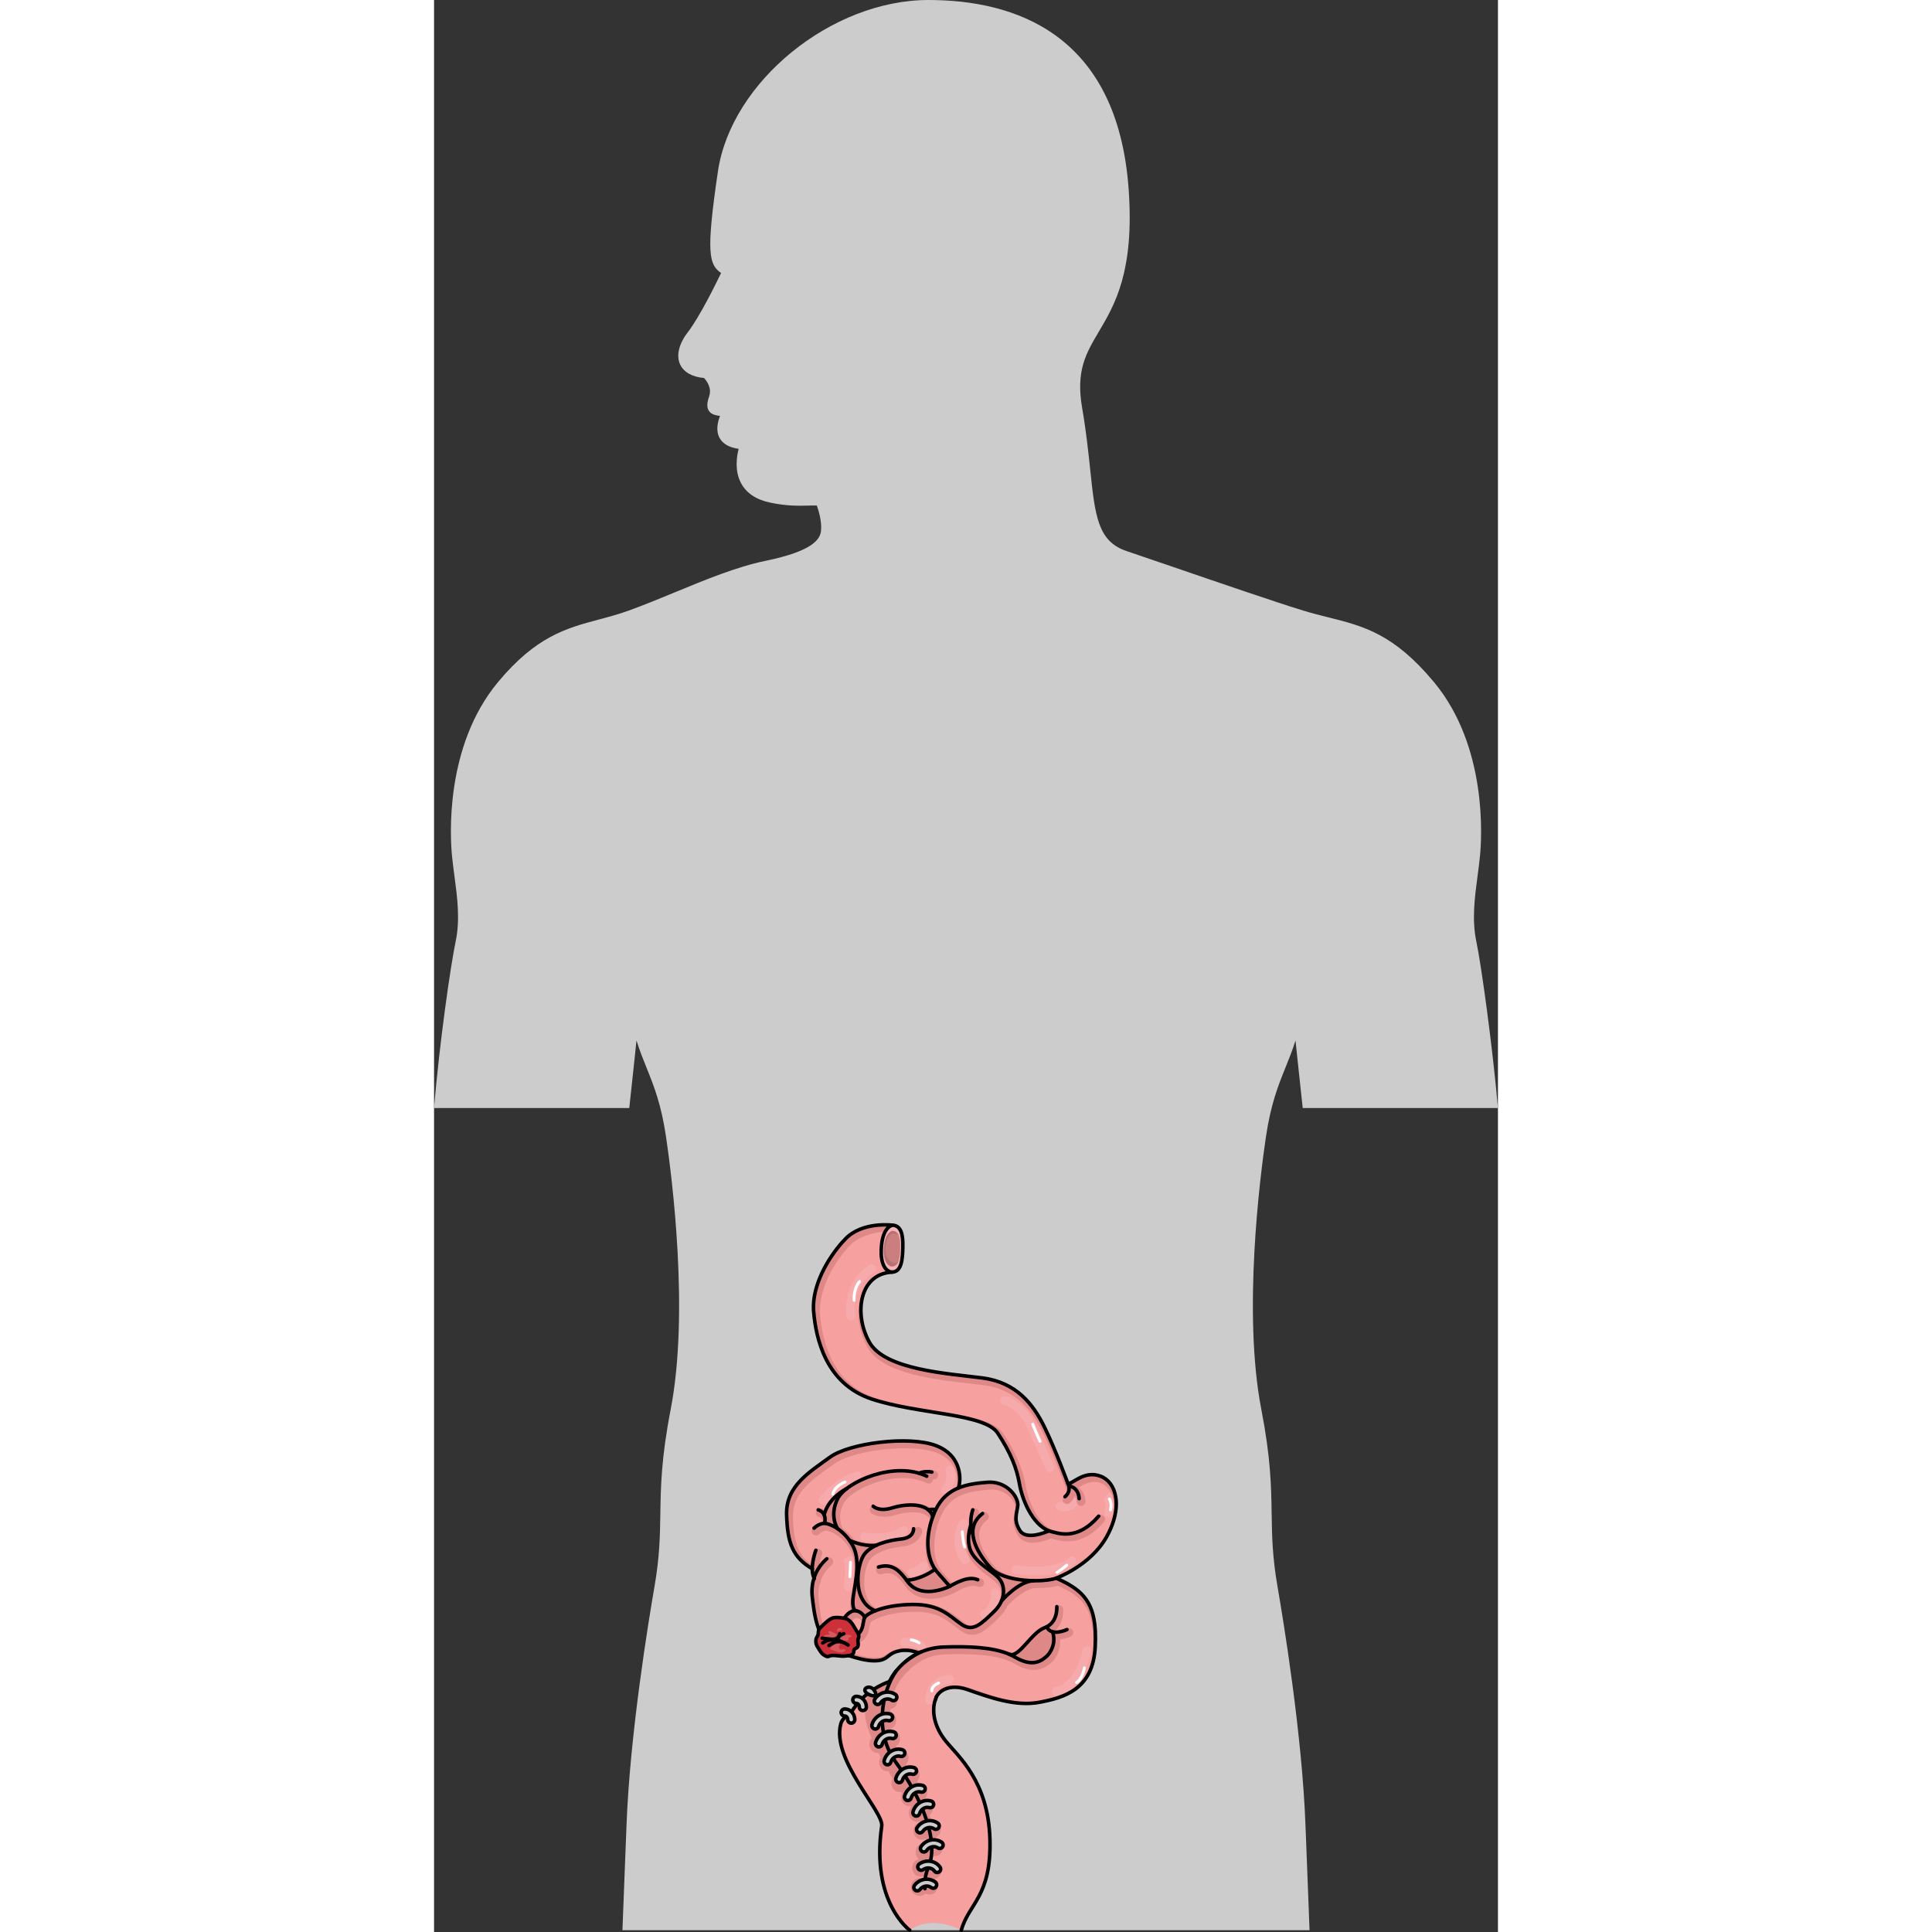 <?xml version="1.0" encoding="utf-8"?>
<!-- Created by: Science Figures, www.sciencefigures.org, Generator: Science Figures Editor -->
<svg version="1.1" id="Camada_1" xmlns="http://www.w3.org/2000/svg" xmlns:xlink="http://www.w3.org/1999/xlink" 
	 width="800px" height="800px" viewBox="0 0 300.199 545.151" enable-background="new 0 0 300.199 545.151"
	 xml:space="preserve">
<rect x="0" y="0" width="300.199" height="545.151" fill="#333333" stroke="none"/>
<g>
	<path fill="#CCCCCC" d="M245.895,515.186c-0.929-25.686-6.272-58.125-7.889-67.455c-1.474-8.5-1.565-14.375-1.662-20.596
		c-0.12-7.711-0.245-15.686-2.914-29.441c-5.284-27.271-0.357-65.654,1.278-76.768c1.378-9.365,3.463-14.543,5.479-19.551
		c0.977-2.426,1.974-4.842,2.889-7.785c0.482,4.858,1.19,11.059,2.037,19.059h55.086c-1.487-17-4.678-40.284-6.09-46.947
		c-1.307-6.159-0.473-12.445,0.334-18.496c0.254-1.905,0.517-3.89,0.701-5.798c0.482-4.979,2.121-30.743-12.975-48.915
		c-11.37-13.682-19.963-15.832-29.913-18.318c-2.248-0.562-4.572-1.145-6.992-1.885c-7.631-2.332-24.383-8.08-36.615-12.278
		c-5.661-1.942-10.474-3.595-13.218-4.51c-8.152-2.717-8.911-9.929-10.287-23.019c-0.531-5.047-1.133-10.766-2.273-17.385
		c-1.811-10.5,1.071-15.367,4.72-21.53c4.475-7.56,10.045-16.968,8.411-40.093C192.871,9.277,163.556,0,139.514,0
		c-27.361,0-55.679,23.049-59.411,48.358c-3.395,22.991-2.546,26.292,0.889,28.673c-1.463,3.048-6.052,12.386-9.434,16.778
		c-2.489,3.239-3.268,6.519-2.135,8.997c1.004,2.197,3.396,3.557,6.762,3.856c0.663,0.71,2.246,2.724,1.456,5.096
		c-0.492,1.474-0.847,2.995-0.118,4.132c0.616,0.961,1.665,1.272,3.174,1.48c-0.644,1.607-1.259,4.076-0.157,6.148
		c0.906,1.707,2.725,2.757,5.416,3.132c-0.569,2.172-1.192,6.203,0.676,9.69c1.509,2.816,4.289,4.664,8.263,5.492
		c4.664,0.971,7.946,0.894,10.583,0.829c0.923-0.022,1.751-0.043,2.534-0.017c0.496,1.404,1.475,4.596,1.168,7.194
		c-0.27,2.284-2.186,5.641-15.647,8.411c-8.115,1.672-16.953,5.32-25.5,8.85c-4.356,1.799-8.859,3.658-13.157,5.205
		c-2.911,1.049-5.706,1.794-8.41,2.515c-9.085,2.421-17.667,4.706-28.434,17.664C2.926,210.667,4.57,236.416,5.053,241.393
		c0.185,1.912,0.447,3.886,0.702,5.795c0.807,6.047,1.64,12.358,0.331,18.514C4.675,272.36,1.485,294.648,0,312.648h55.085
		c0.847-8,1.555-14.199,2.037-19.057c0.914,2.943,1.911,5.387,2.888,7.815c2.016,5.006,4.101,10.168,5.477,19.533
		c1.636,11.119,6.563,49.512,1.281,76.762c-2.668,13.758-2.793,21.73-2.913,29.441c-0.098,6.221-0.189,12.092-1.661,20.59
		c-1.615,9.315-6.959,41.705-7.891,67.455c-0.121,3.355-0.275,7.004-0.443,11.275c-0.219,5.566-0.467,12.185-0.7,18.185h193.878
		c-0.232-6-0.478-12.535-0.695-18.066C246.173,522.264,246.018,518.574,245.895,515.186z"/>
	<g>
		<g>
			<g>
				<g>
					<g>
						<g>
							<g id="XMLID_77_">
								<g>
									<path fill="#F7B5B9" d="M129.23,345.697c2.636,0.041,3.116,2.723,3.048,6.166c-0.067,3.438-0.321,7.086-3.096,7.086
										c0,0-3.439,0-2.957-7.02C126.441,348.762,127.355,346.484,129.23,345.697z"/>
									<path fill="#CA7E7E" d="M129.23,347.313c1.994,0.033,2.355,2.061,2.304,4.662c-0.05,2.6-0.243,5.357-2.339,5.357
										c0,0-2.601,0-2.24-5.307C127.12,349.631,127.813,347.908,129.23,347.313z"/>
									<path fill="#F6A0A0" d="M116.146,420.271c-5.06,2.92-5.95,6.72-6.05,7.23c0,0,0,0,0,0.01c-0.01,0.03-0.01,0.05-0.01,0.05
										c0.14,0.31,0.21,0.64,0.24,0.95c0.02,0.24,0.01,0.47-0.01,0.66c-0.02,0.3-0.07,0.53-0.1,0.65
										c-0.01,0.06-0.02,0.09-0.02,0.09c0.77,0.07,2.16,0.5,3.68,1.53c-0.02-0.02-0.05-0.07-0.11-0.16
										c-0.25-0.44-0.9-1.74-0.97-3.57c-0.01-0.27-0.01-0.55,0-0.85c0.07-1.15,0.37-2.47,1.09-3.9c0.47-0.95,1.38-1.93,2.6-2.88
										C116.366,420.141,116.256,420.211,116.146,420.271z M141.866,479.921c0.7-2.83,3.75-4.8,8.59-3.11
										c6.12,2.13,13.54,4.91,20.42,3.6c6.88-1.31,15.07-3.58,15.69-15.62v-0.09c0.08-1.56,0.09-2.98,0.03-4.28
										c-0.02-0.29-0.03-0.57-0.05-0.85c-0.61-8.03-4.18-11.18-10.99-14.18c0,0,0.04-0.01,0.11-0.04
										c1.08-0.42,9.87-3.98,14.14-11.66c1.66-2.99,2.5-5.84,2.66-8.33c0.04-0.58,0.05-1.13,0.02-1.66
										c-0.19-3.5-1.83-6.09-4.41-7.07c-4.62-1.77-7.9,2.25-9.18,2.06c-0.02,0.01-0.03,0-0.04,0c0,0-3.44-9.43-6.6-15.89
										c-3.16-6.47-7.91-12.66-17.55-13.9c-9.63-1.24-27.45-2.27-31.85-10.05c-1.39-2.45-2.21-5.28-2.37-8.01
										c-0.05-0.7-0.05-1.4-0.01-2.08c0.32-5.08,3.07-9.39,8.71-9.72c0,0-0.14,0-0.36-0.06h-0.01c-0.06-0.02-0.13-0.04-0.21-0.07
										c-0.08-0.03-0.16-0.06-0.24-0.1c-0.04-0.03-0.08-0.05-0.13-0.07c-0.13-0.07-0.26-0.16-0.39-0.28
										c-0.08-0.06-0.15-0.13-0.23-0.21c-0.24-0.23-0.47-0.54-0.67-0.94c-0.14-0.26-0.27-0.57-0.37-0.92
										c-0.06-0.17-0.11-0.36-0.15-0.56c-0.11-0.46-0.18-0.98-0.22-1.58c-0.03-0.5-0.04-1.04-0.02-1.64
										c0.02-0.19,0.03-0.39,0.04-0.59c0.13-1.86,0.49-3.41,1.15-4.53c0.04-0.08,0.09-0.15,0.14-0.22
										c0.06-0.1,0.12-0.18,0.19-0.27c0.08-0.11,0.17-0.22,0.26-0.32c0.07-0.08,0.14-0.16,0.22-0.22c0.08-0.08,0.15-0.15,0.24-0.2
										c0.07-0.07,0.15-0.13,0.24-0.18c0.01-0.01,0.02-0.01,0.03-0.02c0.17-0.11,0.34-0.2,0.53-0.28c0,0-0.04-0.01-0.13-0.02
										c-0.01,0-0.01,0-0.01,0c-1.1-0.1-8.54-0.66-12.92,3.82c-4.31,4.41-8.82,11.81-9.1,18.67c-0.01,0.41-0.01,0.82,0,1.23
										c0.01,0.25,0.03,0.5,0.05,0.74c0.63,7.37,3.36,20.33,16.43,24.65c13.06,4.32,31.81,4,35.5,9.58
										c3.68,5.59,5.39,9.92,6.12,14.24c0.73,4.29,3.42,11.26,8.21,13.31c0.03,0.02,0.07,0.04,0.1,0.05c0,0-6.2,2.9-8.12-0.03
										c-0.8-1.22-1.1-2.26-1.15-3.21c-0.01-0.26-0.01-0.51,0.01-0.76c0.07-1.04,0.36-2.02,0.49-3.1c0.01-0.1,0.02-0.21,0.02-0.33
										c0-0.05,0-0.11-0.01-0.17c-0.19-2.41-3.42-6.53-8.63-6.1c-2.71,0.22-5.57,0.53-8.15,1.6c0.01-0.03,0.02-0.06,0.03-0.09
										c0.16-0.44,0.3-1.08,0.35-1.84c0.03-0.4,0.04-0.83,0.01-1.29c-0.16-2.94-1.63-6.82-6.74-8.75
										c-7.52-2.84-24.4-0.73-29.9,3.3c-5.27,3.87-11.79,7.64-12.19,15.02c-0.02,0.31-0.03,0.63-0.02,0.95
										c0.02,0.76,0.05,1.48,0.09,2.17c0.41,6.72,2.14,10.4,7.15,13.33h0.01c0,0.34,0.02,0.68,0.06,1.01
										c0.07,0.55,0.2,1.07,0.43,1.52c0,0.01,0.01,0.02,0.01,0.03c-0.22,0.69-0.4,1.44-0.5,2.25c-0.03,0.17-0.04,0.35-0.05,0.52
										c-0.02,0.16-0.03,0.33-0.03,0.49c-0.02,0.4-0.01,0.81,0.01,1.24c0.01,0.15,0.02,0.29,0.03,0.44
										c0.01,0.15,0.02,0.3,0.04,0.45c0.8,7.06,1.72,12.8,7.75,15.51c0.03-0.05,0.05-0.07,0.05-0.07
										c2.22,1.05,9.961,3.733,12.923,1.77c0,0,3.197-3.86,9.247-1.51c0.05,0.02,0.11,0.04,0.16,0.06
										c-1.9,0.89-3.59,2.11-4.94,3.61c0.21,0.81,0.48,1.58,0.82,2.32c1.22,2.69,3.31,4.9,5.9,6.29
										c-0.06,0.32-0.09,0.67-0.11,1.03c-0.03,0.69,0.5,1.26,1.18,1.3h0.06c0.66,0,1.21-0.52,1.24-1.18c0-0.05,0.01-0.1,0.01-0.15
										c0.12,0.04,0.25,0.08,0.37,0.11c0.15,0.05,0.3,0.09,0.46,0.12 M121.526,438.501c-0.86,1.07-1.66,3.36-1.87,5.92
										c-0.02,0.2-0.03,0.4-0.04,0.6c-0.03,0.45-0.03,0.91-0.01,1.36c0.13,3.34,1.37,6.73,4.76,8.18
										c0.03,0.02,0.07,0.03,0.11,0.05c-1.5,0.59-2.44,1.21-2.79,1.65c-0.06,0.07-0.12,0.15-0.16,0.23c0,0-0.01-0.01-0.02-0.04
										c-0.05-0.11-0.22-0.44-0.54-0.8c-0.39-0.44-1-0.9-1.9-1.04c0,0-0.01,0-0.02-0.01c-0.04-0.01-0.11-0.03-0.2-0.09h-0.01
										c-0.24-0.18-0.6-0.66-0.66-1.96c-0.02-0.26-0.02-0.56,0-0.9c0-0.09,0.01-0.19,0.02-0.29c0.01-0.11,0.02-0.21,0.03-0.32
										c0-0.11,0.02-0.23,0.04-0.35c0.19-1.37,0.59-3.26,0.83-5.32c0.05-0.32,0.09-0.65,0.12-0.98c0.01-0.15,0.03-0.3,0.03-0.45
										c0.03-0.34,0.06-0.68,0.07-1.03c0.02-0.33,0.03-0.66,0.03-0.99c0.01-0.28,0-0.56-0.01-0.83c-0.01-0.25-0.03-0.5-0.05-0.75
										c-0.12-1.49-0.46-2.9-1.13-4.1c-0.31-0.56-0.64-1.08-0.97-1.54c0.01,0,0.03,0.01,0.07,0.03c0.49,0.25,3.53,1.68,7.29,1.41
										c0.07,0,0.14,0,0.21-0.01C123.476,436.731,122.336,437.511,121.526,438.501z M139.546,426.101
										c0.3-0.06,1.36-0.26,1.94,0.01c0.02,0,0.03,0,0.04,0.01c-0.11,0.21-0.21,0.44-0.3,0.67c-0.17,0.4-0.34,0.82-0.48,1.22
										h-0.01c0-0.01-0.01-0.02-0.01-0.03c-0.25-0.78-0.69-1.39-1.26-1.86C139.466,426.121,139.496,426.111,139.546,426.101z
										 M133.336,445.961c0,0,0.02,0,0.06,0c0.49-0.01,3.85-0.15,7.97-3.06c0.19,0.27,0.39,0.53,0.59,0.76
										c2.36,2.74,3.27,3.72,3.51,3.98c0.05,0.05,0.07,0.07,0.07,0.07S137.096,451.921,133.336,445.961z M160.136,451.811
										c0.02-0.06,0.05-0.12,0.07-0.17c0.31-0.78,0.46-1.55,0.48-2.28c0.01-0.27,0.01-0.53-0.01-0.78
										c-0.1-1.22-0.55-2.29-1.22-3.07c-0.59-0.69-1.46-1.37-2.42-2.1c-1.84-1.38-4.03-2.94-5.29-5.11
										c-0.65-1.1-0.89-2.33-0.93-3.49c-0.02-0.41-0.01-0.81,0.02-1.19c0.12-1.81,0.63-3.2,0.63-3.2h0.04
										c0.01,0.15,0.03,0.28,0.05,0.41c0.14,1.3,0.47,2.11,0.47,2.11h0.01c0,0.02,0,0.04,0.01,0.06c0.01,0.21,0.04,0.42,0.07,0.63
										c0.44,2.99,2.5,6.13,4.73,8.66c0.24,0.27,0.5,0.53,0.79,0.76c2.55,2.1,6.98,2.92,10.88,3.04c0.19,0.01,0.39,0.02,0.58,0.02
										v0.01C164.876,446.351,160.326,451.581,160.136,451.811z M172.666,467.611c-1.79,1.51-4.19,2.75-8.88,0
										c-0.43-0.26-0.9-0.49-1.39-0.7c0.11,0.04,0.22,0.06,0.33,0.07c2.68,0.3,5.96-6.3,9.6-7.62c0.19-0.08,0.38-0.16,0.55-0.24
										c0.35,0.8,0.95,1.22,1.64,1.4c0.19,0.5,0.3,1.03,0.35,1.55c0.02,0.27,0.02,0.55,0.01,0.82
										C174.796,464.751,173.926,466.551,172.666,467.611z"/>
								</g>
							</g>
						</g>
						<path fill="#F7AAAC" d="M117.609,372.572c-0.621,0-1.156-0.467-1.228-1.098c-1.184-10.354,6.251-14.418,6.567-14.586
							c0.605-0.316,1.353-0.088,1.678,0.518c0.316,0.603,0.088,1.351-0.516,1.672c-0.266,0.145-6.254,3.496-5.27,12.113
							c0.078,0.68-0.41,1.295-1.092,1.371C117.704,372.57,117.656,372.572,117.609,372.572z"/>
						<path fill="#F7AAAC" d="M173.758,415.369c-0.473,0-0.922-0.271-1.131-0.73c-0.021-0.055-2.51-5.578-5.23-11.703
							c-2.471-5.561-6.671-6.578-6.713-6.586c-0.666-0.156-1.084-0.82-0.931-1.484c0.153-0.666,0.813-1.088,1.483-0.934
							c0.219,0.051,5.453,1.318,8.424,7.998c2.719,6.121,5.201,11.637,5.226,11.691c0.282,0.627,0.005,1.357-0.618,1.639
							C174.101,415.334,173.928,415.369,173.758,415.369z"/>
						<path fill="#F7AAAC" d="M177.843,426.432c-0.573,0-1.12-0.1-1.587-0.254c-0.65-0.217-1-0.918-0.783-1.568
							c0.217-0.648,0.916-0.998,1.564-0.783c0.262,0.088,1.602,0.461,2.48-0.682c0.417-0.541,1.195-0.643,1.738-0.225
							c0.543,0.414,0.643,1.195,0.227,1.738C180.471,425.969,179.092,426.432,177.843,426.432z"/>
						<path fill="#F7AAAC" d="M190.41,428.168c-0.09,0-0.18-0.012-0.271-0.031c-0.668-0.146-1.088-0.81-0.94-1.477
							c0.606-2.73-0.253-3.582-0.261-3.59c0.031,0.031,0.055,0.043,0.055,0.043l1.455-2.004c0.225,0.162,2.146,1.705,1.169,6.086
							C191.488,427.775,190.977,428.168,190.41,428.168z"/>
						<path fill="#F7AAAC" d="M169.734,444.563c-1.693,0-3.609-0.131-5.786-0.445c-0.677-0.098-1.148-0.727-1.05-1.404
							c0.1-0.676,0.725-1.146,1.402-1.049c11.338,1.641,14.668-2.01,14.701-2.045c0.43-0.535,1.199-0.605,1.733-0.178
							c0.532,0.43,0.606,1.219,0.179,1.75C180.783,441.355,178.08,444.563,169.734,444.563z"/>
						<path fill="#F7AAAC" d="M149.814,441.379c-0.41,0-0.811-0.203-1.043-0.574c-3.99-6.248-0.537-11.346-0.387-11.557
							c0.391-0.563,1.16-0.699,1.723-0.307c0.561,0.391,0.699,1.156,0.313,1.719c-0.117,0.172-2.633,3.998,0.436,8.813
							c0.369,0.578,0.199,1.342-0.375,1.711C150.273,441.316,150.039,441.379,149.814,441.379z"/>
						<path fill="#F7AAAC" d="M144.308,421.563c-0.284,0-0.571-0.098-0.806-0.299c-0.52-0.443-0.58-1.227-0.134-1.748
							c1.888-2.201,1.087-4.103,1.054-4.182c-0.293-0.617-0.025-1.35,0.592-1.643c0.618-0.291,1.359-0.02,1.651,0.598
							c0.065,0.135,1.55,3.381-1.417,6.84C145.004,421.414,144.656,421.563,144.308,421.563z"/>
						<path fill="#F7AAAC" d="M124.879,435.162c-1.984,0-3.484-0.246-3.621-0.272c-0.674-0.113-1.129-0.754-1.015-1.426
							c0.115-0.674,0.757-1.131,1.429-1.016l0,0c0.066,0.014,6.789,1.105,10.021-1.527c0.528-0.432,1.308-0.354,1.742,0.18
							c0.433,0.529,0.352,1.309-0.179,1.74C130.93,434.74,127.483,435.162,124.879,435.162z"/>
						<path fill="#F7AAAC" d="M134.811,444.955c-0.593,0-1.119-0.43-1.219-1.035c-0.111-0.672,0.343-1.309,1.016-1.424
							c0.618-0.107,2.023-0.566,2.422-1.301c0.326-0.6,1.08-0.816,1.679-0.494c0.601,0.33,0.823,1.082,0.493,1.682
							c-1.082,1.986-3.869,2.504-4.185,2.555C134.948,444.951,134.881,444.955,134.811,444.955z"/>
						<path fill="#F7AAAC" d="M109.766,424.588c-0.25,0-0.504-0.076-0.725-0.236c-0.553-0.402-0.675-1.172-0.275-1.725
							c0.155-0.219,3.889-5.311,10.259-7.336c0.65-0.209,1.349,0.152,1.558,0.803c0.205,0.652-0.152,1.348-0.806,1.555
							c-5.571,1.773-8.974,6.381-9.005,6.43C110.528,424.412,110.15,424.588,109.766,424.588z"/>
						<path fill="#F7AAAC" d="M116.787,448.943c-0.063,0-0.127-0.002-0.193-0.012c-0.672-0.105-1.137-0.74-1.031-1.414
							c0.859-5.527-0.014-7.496-0.021-7.516l0.014,0.033l2.188-1.168c0.131,0.25,1.266,2.615,0.267,9.029
							C117.914,448.51,117.387,448.943,116.787,448.943z"/>
						<path fill="#F7AAAC" d="M155.317,456.789c-0.438,0-0.866-0.234-1.09-0.648c-0.325-0.605-0.101-1.353,0.503-1.68
							c2.763-1.486,2.402-4.809,2.384-4.949c-0.079-0.678,0.404-1.295,1.079-1.381c0.676-0.082,1.293,0.395,1.379,1.068
							c0.027,0.209,0.611,5.141-3.67,7.445C155.717,456.744,155.517,456.789,155.317,456.789z"/>
						<path fill="#F7AAAC" d="M175.545,478.533c-0.568,0-1.084-0.398-1.211-0.979c-0.143-0.668,0.281-1.326,0.951-1.471
							c6.123-1.32,7.695-10.459,7.708-10.551c0.112-0.674,0.751-1.131,1.423-1.022c0.676,0.113,1.133,0.748,1.023,1.422
							c-0.02,0.113-0.457,2.721-1.811,5.549c-1.857,3.893-4.563,6.318-7.822,7.022C175.719,478.525,175.633,478.533,175.545,478.533
							z"/>
						<path fill="#F7AAAC" d="M137.426,465.598c-0.234,0-0.473-0.066-0.686-0.207c-1.62-1.082-3.781-0.773-3.803-0.773
							c-0.674,0.102-1.307-0.361-1.41-1.033c-0.104-0.676,0.355-1.303,1.027-1.41c0.13-0.022,3.122-0.471,5.561,1.154
							c0.568,0.379,0.723,1.147,0.343,1.719C138.221,465.404,137.826,465.598,137.426,465.598z"/>
						<path fill="#DE8988" d="M188.886,427.711c-0.51-0.45-1.3-0.39-1.75,0.13c-5.13,5.94-9.51,4.69-12.14,3.94
							c-0.19-0.06-0.38-0.11-0.56-0.16c-4.25-1.81-6.81-8.39-7.5-12.4c-0.82-4.8-2.76-9.34-6.31-14.71
							c-2.51-3.8-10.27-5.05-19.26-6.49c-5.78-0.93-11.75-1.89-16.88-3.59c-11.54-3.82-14.85-14.93-15.59-23.58
							c-0.41-4.76,2.14-12.96,8.71-19.67c2.48-2.54,7-3.49,9.71-3.68c0.02-0.01,0.04-0.01,0.06-0.01c0.04-0.08,0.09-0.15,0.14-0.22
							c0.06-0.09,0.12-0.18,0.19-0.27c0.08-0.11,0.17-0.22,0.26-0.32c0.07-0.07,0.15-0.15,0.22-0.22c0.08-0.07,0.16-0.14,0.24-0.2
							c0.08-0.07,0.16-0.12,0.24-0.18c0.01-0.01,0.02-0.01,0.03-0.02c0.17-0.11,0.34-0.2,0.53-0.28c0,0-0.04-0.01-0.13-0.02
							c-0.01,0-0.01,0-0.01,0c-1.1-0.1-8.54-0.66-12.92,3.82c-4.31,4.41-8.82,11.81-9.1,18.67c-0.01,0.41-0.01,0.82,0,1.23
							c0.01,0.25,0.03,0.5,0.05,0.74c0.63,7.37,3.36,20.33,16.43,24.65c13.06,4.32,31.81,4,35.5,9.58
							c3.68,5.59,5.39,9.92,6.12,14.24c0.73,4.29,3.42,11.26,8.21,13.31c0.03,0.02,0.07,0.04,0.1,0.05c0,0-6.2,2.9-8.12-0.03
							c-0.8-1.22-1.1-2.26-1.15-3.21c-0.01-0.26-0.01-0.51,0.01-0.76c0.07-1.04,0.36-2.02,0.49-3.1c0.01-0.07,0.01-0.14,0.01-0.21
							c0.01-0.03,0.01-0.07,0.01-0.12c0-0.05,0-0.11-0.01-0.17c0-0.07-0.01-0.14-0.02-0.22c-0.36-2.43-3.55-6.3-8.61-5.88
							c-2.71,0.22-5.57,0.53-8.15,1.6c0.01-0.03,0.02-0.06,0.03-0.09c0.16-0.44,0.3-1.08,0.35-1.84c0.03-0.4,0.04-0.83,0.01-1.29
							c-0.16-2.94-1.63-6.82-6.74-8.75c-7.52-2.84-24.4-0.73-29.9,3.3c-5.27,3.87-11.79,7.64-12.19,15.02
							c-0.02,0.31-0.03,0.63-0.02,0.95c0.02,0.76,0.05,1.48,0.09,2.17c0.41,6.72,2.14,10.4,7.15,13.33h0.01
							c0,0.34,0.02,0.68,0.06,1.01c0.07,0.55,0.2,1.07,0.43,1.52c0,0.01,0.01,0.02,0.01,0.03c-0.22,0.69-0.4,1.44-0.5,2.25
							c-0.03,0.17-0.04,0.35-0.05,0.52c-0.02,0.16-0.03,0.33-0.03,0.49c-0.02,0.4-0.01,0.81,0.01,1.24
							c0.01,0.15,0.02,0.29,0.03,0.44c0.01,0.15,0.02,0.3,0.04,0.45c0.04,0.38,0.09,0.79,0.15,1.22c0.01,0.06,0.02,0.13,0.02,0.19
							c0.8,6.37,2.06,11.38,7.63,14.03c2.22,1.05,9.961,3.733,12.923,1.77c0,0,1.307-1.58,3.817-2.09c0.31-0.07,0.65-0.12,1.01-0.15
							c0.01-0.01,0.02-0.01,0.03,0c0.15-0.01,0.31-0.02,0.47-0.02c0.32-0.01,0.65,0,1,0.03c0.3,0.02,0.6,0.07,0.92,0.13
							c0.31,0.06,0.63,0.14,0.97,0.24c0.17,0.04,0.34,0.1,0.51,0.16c0.17,0.06,0.34,0.12,0.52,0.19c0.05,0.02,0.11,0.04,0.16,0.06
							c-1.9,0.89-3.59,2.11-4.94,3.61c0.21,0.81,0.48,1.58,0.82,2.32c1.31-1.69,3.05-3.07,5.09-4.03c0.06-0.03,0.12-0.05,0.18-0.08
							c1.92-0.88,4.1-1.4,6.42-1.48c6.03-0.2,14.59-0.14,19.29,2.61c5.31,3.13,8.3,1.58,10.3-0.12c1.87-1.58,2.85-4.24,2.61-6.7
							c1.51-0.14,2.83-0.73,3.04-0.83c0.61-0.29,0.88-1.02,0.59-1.64c-0.29-0.62-1.03-0.89-1.65-0.6c-0.53,0.25-2.23,0.85-3.29,0.53
							c0.87-0.79,1.5-1.82,1.87-3.09c0.43-1.48,0.34-2.75,0.33-2.89c-0.06-0.68-0.66-1.19-1.34-1.13c-0.68,0.06-1.19,0.66-1.13,1.34
							c0,0.04,0.27,3.6-2.6,4.65c-2.01,0.73-3.74,2.65-5.41,4.49c-1.18,1.31-2.96,3.28-3.68,3.05c-5.23-2.26-12.8-2.35-19.01-2.14
							c-2.51,0.08-4.87,0.61-6.99,1.52c-4.72-1.7-9.133,0.379-10.633,1.52c-2.345,0.919-6.837-0.08-11.777-1.85
							c-4.76-2.46-5.65-7.27-6.44-14.22c-0.18-1.59-0.05-2.99,0.26-4.2c0.27-0.28,0.39-0.67,0.33-1.06c0.83-2.23,2.22-3.69,3-4.37
							c0.11-0.1,0.21-0.18,0.31-0.33c0.38-0.57,0.23-1.34-0.35-1.72c-0.5-0.33-1.15-0.25-1.56,0.16l-0.03,0.02
							c-0.48,0.42-1.14,1.07-1.81,1.95c0.2-1.26,0.56-2.44,0.79-3.06c0.24-0.64-0.08-1.35-0.72-1.59c-0.64-0.24-1.35,0.08-1.6,0.72
							c-0.11,0.29-0.63,1.73-0.91,3.49c-3.54-2.67-4.79-6.22-4.95-13.26c-0.15-6.58,4.97-10.22,9.92-13.75
							c0.6-0.43,1.2-0.86,1.78-1.28c2.42-1.78,7.63-3.31,13.61-4c6.16-0.72,11.82-0.39,15.13,0.86c2.52,0.95,4.28,2.5,5.22,4.61
							c0.89,2.01,0.84,4.11,0.55,5.28c-0.72,0.34-1.43,0.74-2.11,1.21c0,0,0,0.01-0.01,0.01c-0.21,0.16-0.43,0.32-0.64,0.49
							c-1.25,1.01-2.38,2.3-3.32,3.99c-0.39-0.01-0.77,0.02-1.09,0.07c-2.67-1.76-7.05-1.61-10.87-0.41
							c-2.86,0.89-4.48-0.06-4.58-0.12c-0.56-0.37-1.32-0.22-1.7,0.35c-0.38,0.57-0.23,1.34,0.34,1.72c0.11,0.07,2.6,1.68,6.67,0.41
							c3.19-0.99,8.51-1.46,9.81,1.29c-1.85,5.38-1.74,10.7,0.27,14.48c-2.63,1.63-4.82,2.05-5.78,2.16
							c-1.8-2.28-4.29-4.97-8.87-3.61c-0.66,0.19-1.03,0.88-0.84,1.54c0.2,0.65,0.89,1.02,1.54,0.83c3.09-0.91,4.55,0.62,6.59,3.26
							c3.47,5.37,10.5,3.73,13.75,2.11c0.02-0.01,0.03-0.02,0.04-0.03c0.01,0,0.03,0,0.03-0.01c1.28-0.75,4.67-2.73,6.74-1.79
							c0.62,0.28,1.35,0,1.63-0.62c0.29-0.62,0.01-1.35-0.61-1.64c-2.78-1.26-6.15,0.31-8.14,1.42c-0.53-0.58-1.42-1.59-2.88-3.29
							c-0.16-0.18-0.31-0.37-0.45-0.56c-0.02-0.04-0.04-0.08-0.06-0.11c-0.03-0.03-0.05-0.06-0.07-0.09
							c-2.63-3.91-1.93-10.14,0.05-14.82c1.39-3.29,3.46-5.1,5.98-6.16c0.06-0.02,0.1-0.04,0.15-0.06c2.27-0.92,4.89-1.24,7.69-1.47
							c2.99-0.25,4.9,1.24,5.77,2.14c1.09,1.14,1.6,2.44,1.52,3.08c-0.05,0.43-0.13,0.85-0.22,1.29c-0.35,1.81-0.74,3.85,1.06,6.6
							c2.18,3.33,7.59,1.37,9.25,0.67c0.07,0.02,0.13,0.04,0.2,0.06c1.08,0.31,2.61,0.75,4.44,0.75c2.87,0,6.49-1.09,10.26-5.45
							C189.466,428.941,189.406,428.161,188.886,427.711z M192.486,423.701c-0.01-0.22-0.03-0.44-0.05-0.65
							c-0.02-0.21-0.05-0.42-0.09-0.62c-0.47-2.85-2.01-4.94-4.27-5.8c-4.62-1.77-7.9,2.25-9.18,2.06c-0.02,0.01-0.03,0-0.04,0
							c0,0-3.44-9.43-6.6-15.89c-3.16-6.47-7.91-12.66-17.55-13.9c-9.63-1.24-27.45-2.27-31.85-10.05
							c-1.39-2.45-2.21-5.28-2.37-8.01c-0.05-0.7-0.05-1.4-0.01-2.08c0.32-5.08,3.07-9.39,8.71-9.72c0,0-0.14,0-0.36-0.06h-0.01
							c-0.06-0.02-0.13-0.04-0.21-0.07c-0.07-0.03-0.15-0.06-0.24-0.1c-0.04-0.03-0.08-0.05-0.13-0.07
							c-0.12-0.08-0.26-0.17-0.39-0.28c-0.08-0.06-0.15-0.13-0.23-0.21c-0.23-0.24-0.46-0.54-0.67-0.94
							c-0.14-0.26-0.26-0.57-0.37-0.92c-0.05-0.17-0.11-0.36-0.15-0.56c0.12,1.2,0.41,2.19,0.94,3c-2.29,0.78-4.8,2.6-6.02,4.85
							c-2.46,4.51-2.06,11.15,0.98,16.52c4.18,7.38,18.5,9.02,28.97,10.21c1.36,0.16,2.65,0.3,3.8,0.45
							c9.58,1.23,13.9,7.71,16.59,13.22c3.11,6.33,6.53,15.68,6.56,15.77c0.02,0.06,0.04,0.11,0.07,0.15v0.01
							c0.32,0.6,0.3,1.54-0.49,2.16c-0.54,0.41-0.64,1.19-0.22,1.73c0.01,0.02,0.02,0.03,0.04,0.04c0.24,0.29,0.59,0.44,0.94,0.44
							c0.26,0,0.53-0.08,0.76-0.26c0.52-0.4,0.92-0.91,1.19-1.46c0.1-0.19,0.18-0.39,0.25-0.59c0.15,0.2,0.29,0.46,0.4,0.8
							c0.07,0.25,0.13,0.55,0.15,0.9c0.02,0.26,0.11,0.5,0.27,0.69c0.22,0.29,0.58,0.47,0.97,0.47h0.07
							c0.69-0.04,1.21-0.63,1.17-1.31c-0.13-1.97-0.98-3.2-1.93-3.91c1.57-0.93,3.71-2.18,6.3-1.19c1.43,0.55,2.5,1.71,3.1,3.36
							c0.08,0.21,0.16,0.48,0.24,0.79c0.22,0.88,0.39,2.16,0.23,3.79c-0.01,0.04-0.01,0.08-0.01,0.11
							c-0.21,1.94-0.88,4.38-2.48,7.26c-4.25,7.67-13.49,11.1-13.58,11.13c0,0-0.01,0-0.02,0.01h-0.01
							c-1.1,0.44-4.43,0.88-8.41,0.52c-4.24-0.4-7.41-1.56-8.92-3.28c-1.83-2.07-4.83-6.07-4.49-9.57c0.14-1.48,0.88-2.72,2.25-3.77
							c0.54-0.41,0.64-1.19,0.22-1.73c-0.41-0.55-1.19-0.65-1.73-0.23c-0.36,0.27-0.69,0.56-0.99,0.86c0.05-0.17,0.1-0.34,0.16-0.52
							c0.22-0.65-0.13-1.35-0.78-1.57c-0.65-0.21-1.35,0.14-1.57,0.79c-0.55,1.64-0.67,3.18-0.6,4.44c-0.3,0.92-1.58,5.33,0.43,8.75
							c1.32,2.25,3.42,3.83,5.27,5.22c1.03,0.78,2,1.5,2.57,2.17c0.81,0.94,1.36,2.82,0.52,4.91c-0.04,0.07-0.07,0.15-0.09,0.23
							c-0.11,0.24-0.23,0.49-0.38,0.73c-0.35,0.58-0.81,1.16-1.41,1.74l-0.52,0.5c-0.63,0.61-1.2,1.15-1.71,1.61
							c-2.36,2.1-3.63,2.6-5.36,1.4c-0.57-0.38-1.12-0.81-1.7-1.26c-2.77-2.16-5.91-4.6-12.6-4.6c-0.08,0-0.16,0.01-0.25,0.01
							c-4.52,0.04-8.05,0.78-10.5,1.68c-1.67-0.84-2.79-2.34-3.33-4.47c-0.93-3.68,0.15-8.09,1.3-9.5c1.54-1.89,4.91-3.21,9.52-3.73
							c4.2-0.46,5.14-3.76,5.17-3.9c0.18-0.65-0.21-1.34-0.87-1.52s-1.33,0.2-1.51,0.86c-0.01,0.02-0.05,0.15-0.14,0.33
							c-0.29,0.53-1.06,1.57-2.93,1.77c-0.27,0.03-0.55,0.07-0.84,0.11c-1.59,0.21-3.35,0.57-5.01,1.16c-0.01-0.01-0.02,0-0.02,0
							c-0.47,0.16-0.93,0.33-1.37,0.53c-3.1,0.23-5.71-0.83-6.49-1.19c-1.02-1.36-2.13-2.39-3.21-3.15
							c-0.34-0.62-1.63-3.41,0.21-7.05c0.4-0.78,1.16-1.61,2.2-2.42c0.04-0.03,0.08-0.06,0.12-0.09c1.77-1.35,4.28-2.62,7.02-3.49
							c5.26-1.66,10.42-1.58,14.14,0.23c0.62,0.3,1.36,0.04,1.66-0.58c0.08-0.15,0.12-0.32,0.12-0.49c0.66,0.11,1.29-0.31,1.42-0.97
							c0.14-0.67-0.29-1.32-0.96-1.46c-1.72-0.36-3.24,0-3.96,0.23c-2.97-0.79-7.4-1.14-13.17,0.68c-1.46,0.46-2.85,1.02-4.12,1.65
							c-0.08,0.04-0.16,0.08-0.24,0.11c-1.3,0.66-2.47,1.39-3.46,2.16c-3.63,2.02-5.37,4.5-6.2,6.22c-0.23-0.13-0.48-0.25-0.77-0.35
							c-0.65-0.21-1.35,0.14-1.57,0.79c-0.21,0.64,0.14,1.35,0.78,1.56c0.91,0.3,1.11,0.98,1.11,1.54
							c-0.74,0.19-1.76,0.62-2.74,1.55c-0.5,0.48-0.51,1.26-0.04,1.75c0.47,0.5,1.25,0.52,1.75,0.04c0.93-0.88,1.86-1.01,2.07-1.03
							c1.12,0.15,4.55,1.44,6.92,5.7c1.76,3.15,0.87,8.29,0.29,11.7c-0.21,1.22-0.39,2.26-0.43,3.05c-0.04,0.9,0.02,1.6,0.15,2.16
							c-1.29,0.66-2.1,1.88-2.23,2.08c-0.36,0.57-0.19,1.33,0.38,1.7c0.57,0.37,1.34,0.2,1.71-0.37c0.31-0.48,1.19-1.44,1.92-1.33
							h0.02c0.62,0.1,1.03,0.47,1.26,0.77c-0.12,0.38-0.18,0.78-0.24,1.17c-0.16,0.98-0.29,1.82-1.16,2.57
							c-0.52,0.45-0.58,1.23-0.13,1.75c0.24,0.28,0.59,0.43,0.93,0.43c0.29,0,0.58-0.1,0.81-0.3c1.56-1.34,1.81-2.91,1.99-4.06
							c0.08-0.47,0.16-0.95,0.3-1.12c0.22-0.28,0.95-0.75,2.17-1.25c0.07-0.02,0.14-0.05,0.21-0.08c2.07-0.8,5.43-1.62,10.01-1.66
							c6-0.05,8.7,2.05,11.31,4.07c0.58,0.46,1.19,0.93,1.81,1.36c3.97,2.72,7-0.19,10.2-3.28l0.51-0.49
							c1.07-1.03,1.83-2.13,2.32-3.23c1.3-1.48,4.87-4.86,7.84-5.11h0.5c2.47,0,4.65-0.27,5.96-0.66
							c7.41,3.34,10.43,6.71,9.84,18.01c-0.56,10.89-7.56,13.12-14.68,14.47c-6.24,1.19-12.99-1.18-18.95-3.26l-0.83-0.29
							c-4.31-1.5-6.89-0.27-8.12,0.71c1.62-1.09,4.13-1.43,7.16-0.37c6.12,2.13,13.54,4.91,20.42,3.6
							c6.88-1.31,15.07-3.58,15.69-15.62c0.08-1.56,0.09-2.98,0.03-4.28c-0.01-0.29-0.03-0.57-0.05-0.85
							c-0.61-8.03-4.18-11.18-10.99-14.18c0,0,0.04-0.01,0.11-0.04c1.08-0.42,9.87-3.98,14.14-11.66c1.66-2.99,2.5-5.84,2.66-8.33
							C192.506,424.781,192.516,424.231,192.486,423.701z M116.146,420.271c-5.06,2.92-5.95,6.72-6.05,7.23c0,0,0,0,0,0.01
							c-0.01,0.03-0.01,0.05-0.01,0.05c0.14,0.31,0.21,0.64,0.24,0.95c0.02,0.24,0.01,0.47-0.01,0.66c-0.02,0.3-0.07,0.53-0.1,0.65
							c-0.01,0.06-0.02,0.09-0.02,0.09c0.77,0.07,2.16,0.5,3.68,1.53c-0.02-0.02-0.05-0.07-0.11-0.16c-0.25-0.44-0.9-1.74-0.97-3.57
							c-0.01-0.27-0.01-0.55,0-0.85c0.07-1.15,0.37-2.47,1.09-3.9c0.47-0.95,1.38-1.93,2.6-2.88
							C116.366,420.141,116.256,420.211,116.146,420.271z M119.606,446.381c-0.02-0.45-0.02-0.91,0.01-1.36
							c0.01-0.24,0.03-0.48,0.05-0.72c0.03-0.27,0.06-0.54,0.09-0.8l0.01-0.05c0.31-2.15,1.01-4.02,1.76-4.95
							c0.81-0.99,1.95-1.77,3.23-2.37c-0.07,0.01-0.14,0.01-0.21,0.01c-3.76,0.27-6.8-1.16-7.29-1.41
							c-0.04-0.02-0.06-0.03-0.07-0.03c0.33,0.46,0.66,0.98,0.97,1.54c0.67,1.2,1.01,2.61,1.13,4.1c0.03,0.24,0.04,0.49,0.05,0.75
							c0.01,0.27,0.02,0.55,0.01,0.83c0,0.33-0.01,0.66-0.03,0.99c-0.01,0.35-0.04,0.69-0.07,1.03c0,0.15-0.02,0.3-0.03,0.45
							c-0.03,0.33-0.07,0.66-0.12,0.98c-0.24,2.06-0.64,3.95-0.83,5.32c-0.02,0.12-0.04,0.24-0.04,0.35
							c-0.01,0.11-0.02,0.21-0.03,0.32c-0.01,0.1-0.02,0.2-0.02,0.29c-0.02,0.34-0.02,0.64,0,0.9c0.06,1.3,0.42,1.78,0.66,1.96h0.01
							c0.09,0.06,0.16,0.08,0.2,0.09c0.01,0.01,0.02,0.01,0.02,0.01c0.9,0.14,1.51,0.6,1.9,1.04c0.32,0.36,0.49,0.69,0.54,0.8
							c0.01,0.03,0.02,0.04,0.02,0.04c0.04-0.08,0.1-0.16,0.16-0.23c0.35-0.44,1.29-1.06,2.79-1.65c-0.04-0.02-0.08-0.03-0.11-0.05
							C120.976,453.111,119.736,449.721,119.606,446.381z M168.516,446.091c-3.9-0.12-8.33-0.94-10.88-3.04
							c-0.29-0.23-0.55-0.49-0.79-0.76c-2.23-2.53-4.29-5.67-4.73-8.66c-0.04-0.21-0.06-0.42-0.07-0.63
							c-0.01-0.02-0.01-0.04-0.01-0.06h-0.01c0,0-0.33-0.81-0.47-2.11c-0.02-0.13-0.04-0.26-0.05-0.41h-0.04c0,0-0.51,1.39-0.63,3.2
							c-0.03,0.38-0.04,0.78-0.02,1.19c0.04,1.16,0.28,2.39,0.93,3.49c1.26,2.17,3.45,3.73,5.29,5.11c0.96,0.73,1.83,1.41,2.42,2.1
							c0.67,0.78,1.12,1.85,1.22,3.07c0.02,0.25,0.02,0.51,0.01,0.78c-0.02,0.73-0.17,1.5-0.48,2.28c-0.02,0.05-0.05,0.11-0.07,0.17
							c0.19-0.23,4.74-5.46,8.96-5.69v-0.01C168.906,446.111,168.706,446.101,168.516,446.091z M174.866,462.071
							c-0.05-0.52-0.16-1.05-0.35-1.55c-0.69-0.18-1.29-0.6-1.64-1.4c-0.17,0.08-0.36,0.16-0.55,0.24c-3.64,1.32-6.92,7.92-9.6,7.62
							c-0.11-0.01-0.22-0.03-0.33-0.07c0.49,0.21,0.96,0.44,1.39,0.7c4.69,2.75,7.09,1.51,8.88,0c1.26-1.06,2.13-2.86,2.21-4.72
							C174.886,462.621,174.886,462.341,174.866,462.071z M145.466,447.641c-0.24-0.26-1.15-1.24-3.51-3.98
							c-0.2-0.23-0.4-0.49-0.59-0.76c-4.12,2.91-7.48,3.05-7.97,3.06c-0.04,0-0.06,0-0.06,0c3.76,5.96,12.2,1.75,12.2,1.75
							S145.516,447.691,145.466,447.641z M141.486,426.111c-0.58-0.27-1.64-0.07-1.94-0.01c-0.05,0.01-0.08,0.02-0.08,0.02
							c0.57,0.47,1.01,1.08,1.26,1.86c0,0.01,0.01,0.02,0.01,0.03h0.01c0.14-0.4,0.31-0.82,0.48-1.22c0.09-0.23,0.19-0.46,0.3-0.67
							C141.516,426.111,141.506,426.111,141.486,426.111z"/>
						<path fill="#B67172" d="M129.195,357.332c0.946,0,1.506-0.564,1.838-1.42c-0.826,0.699-1.646,0.531-2.625-0.309
							c-1.167-0.996-1.453-4.416-0.256-6.496c0.874-1.518,2.23-1.018,2.9-0.637c-0.346-0.711-0.912-1.145-1.822-1.158
							c-1.418,0.596-2.11,2.318-2.275,4.713C126.594,357.332,129.195,357.332,129.195,357.332z"/>
						<g>
							<path fill="none" stroke="#000000" stroke-linecap="round" stroke-linejoin="round" stroke-miterlimit="10" d="
								M147.939,419.863c0.805-2.063,1.173-9.127-6.35-11.973c-7.523-2.842-24.404-0.73-29.908,3.305
								c-5.502,4.037-12.386,7.98-12.201,16.055c0.184,8.074,1.736,12.201,7.24,15.412"/>
							<path fill="none" stroke="#000000" stroke-linecap="round" stroke-linejoin="round" stroke-miterlimit="10" d="
								M107.738,437.434c0,0-1.982,5.229-0.414,7.988"/>
							<path fill="none" stroke="#000000" stroke-linecap="round" stroke-linejoin="round" stroke-miterlimit="10" d="
								M141.366,442.811c-2.22-3.25-2.87-8.71-0.64-14.83c0-0.02,0.01-0.03,0.02-0.05v-0.01c0.15-0.4,0.31-0.81,0.48-1.22
								c0.09-0.2,0.17-0.4,0.26-0.59c0.02-0.03,0.03-0.06,0.04-0.08c1.57-3.28,3.86-5.11,6.44-6.17c2.57-1.07,5.42-1.38,8.12-1.6
								c5.12-0.42,8.33,3.54,8.61,5.97c0.01,0.08,0.02,0.15,0.02,0.22c0.01,0.06,0.01,0.12,0.01,0.17s0,0.09-0.01,0.12
								c0,0.04-0.01,0.08-0.01,0.12c-0.13,1.11-0.44,2.12-0.49,3.19c-0.02,0.25-0.02,0.5-0.01,0.76c0.07,0.93,0.37,1.94,1.14,3.12
								c1.79,2.71,7.24,0.43,8.03,0.07c0.07-0.02,0.1-0.04,0.1-0.04c-4.85-2-7.57-9.04-8.31-13.36c-0.74-4.32-2.44-8.65-6.12-14.23
								c-3.69-5.59-22.44-5.27-35.5-9.59c-13.07-4.32-15.8-17.27-16.43-24.65c-0.02-0.22-0.03-0.43-0.05-0.65
								c-0.01-0.41-0.01-0.82,0-1.23c0.24-6.89,4.77-14.33,9.1-18.76c4.74-4.85,13.06-3.79,13.06-3.79
								c-0.04,0.02-0.09,0.04-0.13,0.06c-0.01,0-0.01,0-0.01,0c-0.56,0.26-1.03,0.66-1.41,1.18c-0.12,0.16-0.24,0.34-0.34,0.53
								c-0.01,0.01-0.01,0.02-0.02,0.03c-0.22,0.39-0.4,0.83-0.55,1.31c-0.05,0.14-0.09,0.28-0.12,0.43
								c-0.05,0.16-0.09,0.32-0.12,0.49c-0.11,0.48-0.19,0.99-0.24,1.54c-0.03,0.21-0.04,0.44-0.06,0.66c0,0.03,0,0.06,0,0.09
								c-0.02,0.2-0.03,0.39-0.04,0.58c0,0,0,0,0,0.01c-0.02,0.6-0.01,1.14,0.02,1.64c0.01,0.15,0.02,0.3,0.04,0.44
								c0.12,1.05,0.36,1.84,0.65,2.44c0.06,0.13,0.13,0.25,0.2,0.36c0.07,0.13,0.15,0.24,0.22,0.34c0.08,0.1,0.15,0.18,0.22,0.26
								c0.1,0.1,0.19,0.19,0.29,0.27c0.05,0.04,0.09,0.08,0.14,0.11c0.13,0.1,0.25,0.17,0.37,0.23c0.01,0.01,0.02,0.01,0.03,0.02
								c0.06,0.03,0.12,0.05,0.18,0.08c0.37,0.15,0.64,0.15,0.64,0.15c-0.12,0.01-0.24,0.02-0.36,0.03h-0.01
								c-5.43,0.49-8.06,4.77-8.34,9.78c-0.04,0.68-0.04,1.38,0.01,2.08c0.18,2.71,1,5.5,2.37,7.92c4.4,7.78,22.22,8.81,31.85,10.05
								c9.64,1.24,14.38,7.43,17.55,13.9c3.16,6.46,6.6,15.89,6.6,15.89c1.25,0.28,4.55-3.85,9.22-2.06
								c2.28,0.87,3.82,2.99,4.27,5.89c0.04,0.2,0.07,0.41,0.09,0.62c0.02,0.21,0.04,0.43,0.05,0.65c0.03,0.53,0.02,1.08-0.02,1.66
								c-0.18,2.47-1.02,5.28-2.67,8.24c-4.54,8.19-14.24,11.7-14.24,11.7c0.04,0.02,0.07,0.03,0.11,0.05
								c6.76,3,10.3,6.16,10.88,14.22c0.02,0.28,0.04,0.56,0.05,0.85c0.06,1.3,0.05,2.72-0.03,4.28
								c-0.62,12.04-8.81,14.31-15.69,15.62s-14.3-1.47-20.42-3.6c-3.03-1.06-5.54-0.72-7.16,0.37c-0.01,0.01-0.02,0.01-0.02,0.02
								c-0.98,0.66-1.64,1.6-1.89,2.68"/>
							<path fill="none" stroke="#000000" stroke-linecap="round" stroke-linejoin="round" stroke-miterlimit="10" d="
								M145.536,447.611c0,0-0.73-0.73-3.58-4.03c-0.21-0.24-0.4-0.5-0.59-0.77c-4.45,3.15-8.03,3.06-8.03,3.06
								c0.02,0.03,0.04,0.06,0.06,0.09c3.59,5.52,11.26,2.07,12.07,1.68C145.516,447.621,145.536,447.611,145.536,447.611"/>
							<path fill="none" stroke="#000000" stroke-linecap="round" stroke-linejoin="round" stroke-miterlimit="10" d="
								M110.826,439.831c-0.05,0.08-2.46,1.88-3.6,5.4c-0.01,0.02-0.01,0.03-0.01,0.05c-0.23,0.69-0.4,1.45-0.49,2.28
								c-0.03,0.17-0.04,0.35-0.05,0.52c-0.02,0.16-0.03,0.33-0.03,0.49c-0.02,0.4-0.01,0.81,0.01,1.24
								c0.01,0.15,0.02,0.29,0.03,0.44c0.02,0.12,0.03,0.24,0.04,0.36c0.05,0.44,0.1,0.88,0.15,1.31c0.01,0.06,0.02,0.13,0.02,0.19
								c0.8,6.37,2.06,11.38,7.63,14.03c2.22,1.05,9.258,3.551,12.44,1.97c1.462-0.727,1.79-1.78,4.3-2.29
								c0.32-0.08,0.65-0.13,1.01-0.15c0.01-0.01,0.02-0.01,0.03,0c0.15-0.02,0.31-0.03,0.47-0.02c0.32-0.01,0.65,0,1,0.03
								c0.3,0.03,0.6,0.07,0.92,0.13c0.31,0.06,0.63,0.14,0.97,0.24c0.17,0.05,0.34,0.1,0.51,0.16s0.34,0.12,0.52,0.19"/>
							<path fill="none" stroke="#000000" stroke-linecap="round" stroke-linejoin="round" stroke-miterlimit="10" d="
								M129.23,345.699c2.635,0.039,3.115,2.721,3.045,6.164c-0.066,3.438-0.32,7.086-3.095,7.086"/>
							<path fill="none" stroke="#000000" stroke-linecap="round" stroke-linejoin="round" stroke-miterlimit="10" d="
								M173.471,431.965c2.568,0.674,7.936,2.945,14.058-4.141"/>
							<path fill="none" stroke="#000000" stroke-linecap="round" stroke-linejoin="round" stroke-miterlimit="10" d="
								M178.858,418.602c0.62,1.17,0.413,2.752-0.824,3.717"/>
							<path fill="none" stroke="#000000" stroke-linecap="round" stroke-linejoin="round" stroke-miterlimit="10" d="
								M179.113,419.277c0,0,2.706,0.221,2.911,3.592"/>
							<path fill="none" stroke="#000000" stroke-linecap="round" stroke-linejoin="round" stroke-miterlimit="10" d="
								M175.557,445.299c-2.961,1.172-14.726,1.445-18.717-3.094c-3.99-4.543-7.43-11.012-2.064-15.139"/>
							<path fill="none" stroke="#000000" stroke-linecap="round" stroke-linejoin="round" stroke-miterlimit="10" d="
								M152.019,432.852c0,0-1.245-3.102,0-6.818"/>
							<path fill="none" stroke="#000000" stroke-linecap="round" stroke-linejoin="round" stroke-miterlimit="10" d="
								M151.467,430.336c0,0-1.658,4.574,0.275,7.875c1.934,3.303,5.994,5.197,7.713,7.211c1.721,2.012,1.997,6.002-1.445,9.305
								c-3.439,3.301-5.848,5.916-9.15,3.647c-3.303-2.27-5.983-5.711-13.828-5.643c-7.846,0.07-12.453,2.338-13.349,3.439
								c-0.896,1.104-0.138,3.307-2.134,5.023"/>
							<path fill="none" stroke="#000000" stroke-linecap="round" stroke-linejoin="round" stroke-miterlimit="10" d="
								M121.523,456.404c0,0-0.666-1.609-2.456-1.887c-1.789-0.272-3.166,1.887-3.166,1.887"/>
							<path fill="none" stroke="#000000" stroke-linecap="round" stroke-linejoin="round" stroke-miterlimit="10" d="
								M119.067,454.518c0,0-1.032-0.066-0.894-2.957c0.136-2.891,2.589-10.733-0.016-15.414c-2.6-4.678-6.453-6.191-7.967-6.328
								c0,0-1.521,0-2.961,1.375"/>
							<path fill="none" stroke="#000000" stroke-linecap="round" stroke-linejoin="round" stroke-miterlimit="10" d="
								M110.191,429.818c0,0,0.892-2.889-1.789-3.785"/>
							<path fill="none" stroke="#000000" stroke-linecap="round" stroke-linejoin="round" stroke-miterlimit="10" d="
								M113.887,431.361c-0.079-0.055-2.43-3.676,0-8.492c2.428-4.818,16.051-10.734,25.133-6.33"/>
							<path fill="none" stroke="#000000" stroke-linecap="round" stroke-linejoin="round" stroke-miterlimit="10" d="
								M136.808,415.688c0,0,1.663-0.732,3.658-0.318"/>
							<path fill="none" stroke="#000000" stroke-linecap="round" stroke-linejoin="round" stroke-miterlimit="10" d="
								M123.912,425.004c0,0,1.484,1.646,5.338,0.478c3.853-1.168,10.182-1.65,11.492,2.445"/>
							<path fill="none" stroke="#000000" stroke-linecap="round" stroke-linejoin="round" stroke-miterlimit="10" d="
								M135.305,431.361c0,0,0.207,2.504-3.439,2.891c-3.646,0.383-8.156,1.479-10.342,4.166c-2.186,2.689-3.896,13.281,2.947,16.1"
								/>
							<path fill="none" stroke="#000000" stroke-linecap="round" stroke-linejoin="round" stroke-miterlimit="10" d="
								M133.332,445.873c-1.881-2.432-3.877-4.906-7.936-3.703"/>
							<path fill="none" stroke="#000000" stroke-linecap="round" stroke-linejoin="round" stroke-miterlimit="10" d="
								M117.18,434.605c0,0,3.361,1.805,7.58,1.432"/>
							<path fill="none" stroke="#000000" stroke-linecap="round" stroke-linejoin="round" stroke-miterlimit="10" d="
								M139.467,426.033c0,0,1.393-0.346,2.055,0"/>
							<path fill="none" stroke="#000000" stroke-linecap="round" stroke-linejoin="round" stroke-miterlimit="10" d="
								M145.533,447.615c1.605-0.939,5.252-3.035,7.867-1.852"/>
							<path fill="none" stroke="#000000" stroke-linecap="round" stroke-linejoin="round" stroke-miterlimit="10" d="
								M160.125,451.73c0,0,4.657-5.461,8.964-5.697"/>
							<path fill="none" stroke="#000000" stroke-linecap="round" stroke-linejoin="round" stroke-miterlimit="10" d="
								M110.084,427.467c0,0,0.646-4.322,6.399-7.467"/>
							<path fill="none" stroke="#000000" stroke-linecap="round" stroke-linejoin="round" stroke-miterlimit="10" d="
								M174.516,460.441c0.2,0.53,0.31,1.08,0.35,1.63c0.02,0.27,0.02,0.55,0.01,0.82c-0.01,0.18-0.03,0.36-0.05,0.53
								c-0.01,0.07-0.02,0.13-0.03,0.19c-0.02,0.12-0.05,0.24-0.07,0.36c-0.32,1.42-1.07,2.72-2.06,3.55
								c-1.79,1.52-4.19,2.75-8.88,0c-0.33-0.2-0.68-0.38-1.05-0.54c0,0-0.01-0.01-0.01,0c-0.11-0.07-0.22-0.12-0.33-0.16
								c-4.76-2.1-11.88-2.31-18.56-2.08c-2.51,0.08-4.88,0.66-6.98,1.63c-0.03,0.02-0.06,0.03-0.1,0.05
								c-1.87,0.88-3.52,2.09-4.86,3.57c-0.59,0.65-1.12,1.35-1.57,2.1"/>
							<path fill="none" stroke="#000000" stroke-linecap="round" stroke-linejoin="round" stroke-miterlimit="10" d="
								M178.584,459.818c0,0-4.473,2.1-5.713-0.791"/>
							<path fill="none" stroke="#000000" stroke-linecap="round" stroke-linejoin="round" stroke-miterlimit="10" d="
								M175.729,453.352c0,0,0.377,4.539-3.406,5.916c-3.783,1.375-7.185,8.49-9.93,7.549"/>
						</g>
					</g>
					<g>
						<path fill="#FFFFFF" d="M118.537,367.326c-0.219,0-0.4-0.172-0.411-0.395c-0.179-3.74,1.587-5.551,1.661-5.625
							c0.162-0.162,0.425-0.162,0.584,0c0.161,0.16,0.161,0.42,0.002,0.582l0,0c-0.016,0.016-1.585,1.652-1.423,5.004
							c0.011,0.228-0.165,0.422-0.396,0.434H118.537z"/>
						<path fill="#FFFFFF" d="M170.993,407.098c-0.151,0-0.298-0.084-0.368-0.229c-0.688-1.373-2.016-4.693-2.074-4.832
							c-0.083-0.213,0.021-0.451,0.231-0.537c0.212-0.084,0.452,0.018,0.537,0.23c0.015,0.031,1.372,3.428,2.044,4.77
							c0.102,0.203,0.019,0.451-0.186,0.551C171.117,407.084,171.055,407.098,170.993,407.098z"/>
						<path fill="#FFFFFF" d="M190.879,426.467c-0.03,0-0.06,0-0.09-0.01c-0.223-0.049-0.363-0.27-0.313-0.492
							c0.412-1.857-0.233-2.703-0.262-2.736c-0.141-0.178-0.113-0.438,0.063-0.578c0.176-0.143,0.432-0.119,0.573,0.053
							c0.038,0.049,0.938,1.156,0.431,3.441C191.238,426.336,191.068,426.467,190.879,426.467z"/>
						<path fill="#FFFFFF" d="M149.736,436.924c-0.166,0-0.324-0.102-0.386-0.266c-0.532-1.416-0.704-4.287-0.713-4.408
							c-0.013-0.225,0.162-0.424,0.39-0.436c0.219-0.012,0.423,0.16,0.436,0.387c0.003,0.027,0.174,2.869,0.66,4.166
							c0.081,0.213-0.027,0.451-0.242,0.529C149.836,436.916,149.785,436.924,149.736,436.924z"/>
						<path fill="#FFFFFF" d="M112.537,422.01c-0.021,0-0.043-0.002-0.064-0.006c-0.223-0.035-0.378-0.244-0.342-0.471
							c0.375-2.436,3.551-3.697,3.684-3.748c0.213-0.084,0.451,0.023,0.535,0.234c0.084,0.211-0.021,0.451-0.234,0.533
							c-0.029,0.012-2.867,1.145-3.17,3.107C112.915,421.863,112.74,422.01,112.537,422.01z"/>
						<path fill="#FFFFFF" d="M136.882,464.01c-0.094,0-0.185-0.031-0.261-0.092c-0.756-0.605-2.008-0.766-2.02-0.768
							c-0.229-0.029-0.391-0.236-0.359-0.461c0.027-0.227,0.239-0.387,0.461-0.361c0.061,0.01,1.496,0.195,2.435,0.947
							c0.178,0.141,0.208,0.4,0.065,0.58C137.121,463.957,137,464.01,136.882,464.01z"/>
						<path fill="#FFFFFF" d="M181.277,475.152c-0.139,0-0.275-0.072-0.354-0.199c-0.115-0.197-0.053-0.451,0.143-0.566
							c1.529-0.918,2.028-3.801,2.034-3.83c0.034-0.225,0.249-0.379,0.474-0.338c0.225,0.035,0.378,0.248,0.341,0.473
							c-0.021,0.137-0.567,3.289-2.425,4.402C181.426,475.131,181.352,475.152,181.277,475.152z"/>
						<path fill="#FFFFFF" d="M117.337,445.326c-0.01,0-0.019,0-0.029,0c-0.229-0.018-0.399-0.219-0.382-0.445
							c0.169-2.357,0.17-4.066,0.17-4.084c0-0.229,0.184-0.412,0.412-0.412s0.413,0.184,0.413,0.412
							c0,0.018-0.001,1.756-0.172,4.143C117.733,445.16,117.553,445.326,117.337,445.326z"/>
						<path fill="#FFFFFF" d="M175.793,444.125c-0.141,0-0.275-0.072-0.354-0.201c-0.119-0.195-0.055-0.449,0.14-0.566
							c0.823-0.492,2.677-2.008,2.694-2.023c0.177-0.145,0.438-0.117,0.582,0.061c0.145,0.174,0.117,0.434-0.059,0.578
							c-0.079,0.064-1.92,1.57-2.791,2.092C175.938,444.105,175.865,444.125,175.793,444.125z"/>
					</g>
				</g>
			</g>
		</g>
	</g>
	<g>
		<path fill="#CD3038" d="M111.579,467.26c1.397-0.424,3.044,0.23,4.493,0.013c0.901-0.135,2.207-0.047,2.369-1.173
			c0.054-0.379-0.065-0.487,0.221-0.758c0.352-0.333,0.772-0.296,0.951-0.829c0.134-0.402,0.068-0.986,0.006-1.394
			c-0.091-0.596,0.084-0.606,0.213-1.161c0.197-0.851-0.733-1.862-1.111-2.578c-0.603-1.145-1.499-2.485-2.879-2.734
			c-0.909-0.164-1.994-0.318-2.919-0.2c-0.838,0.107-1.622,0.718-2.242,1.276c-0.551,0.496-1.15,1.013-1.66,1.545
			c-0.53,0.553-0.577,0.902-0.604,1.628c-0.027,0.729-0.555,1.055-0.656,1.796c-0.12,0.874,0.109,1.538,0.609,2.26
			c0.541,0.783,0.797,1.508,1.638,2.048C110.25,467.154,111.088,467.722,111.579,467.26z"/>
		<path fill="#85292A" d="M115.039,463.254c-0.257-0.172-0.514-0.38-0.615-0.671c-0.119-0.346-0.057-0.575,0.178-0.856
			c0.236-0.281,0.691-0.537,1.008-0.723c-0.341,0.143-0.806,0.248-1.125,0c-0.108,0.308-0.546,0.669-0.748,0.736
			c-1.356,0.449-2.777,0.556-4.205,0.509c0.305,0.086,0.48,0.212,0.741,0.392c0.081,0.055,0.167,0.133,0.156,0.23
			c-0.007,0.068-0.061,0.12-0.111,0.167c-0.193,0.177-0.45,0.37-0.643,0.547c0.796-0.413,1.82-0.519,2.68-0.262
			c0.029,0.009,0.06,0.02,0.073,0.047c0.018,0.04-0.017,0.082-0.049,0.112c-0.295,0.273-0.589,0.545-0.884,0.818
			c0.21-0.195,0.744-0.28,1.016-0.353c0.354-0.095,0.714-0.165,1.077-0.21c0.734-0.09,1.482-0.077,2.212,0.042
			c0.364,0.059,0.701,0.227,1.029,0.392c-0.161-0.173-0.535-0.357-0.787-0.466C115.689,463.55,115.36,463.469,115.039,463.254z"/>
		<path fill="none" stroke="#000000" stroke-linecap="round" stroke-linejoin="round" stroke-miterlimit="10" d="M111.579,467.26
			c1.397-0.424,3.044,0.23,4.493,0.013c0.901-0.135,2.207-0.047,2.369-1.173c0.054-0.379-0.065-0.487,0.221-0.758
			c0.352-0.333,0.772-0.296,0.951-0.829c0.134-0.402,0.068-0.986,0.006-1.394c-0.091-0.596,0.084-0.606,0.213-1.161
			c0.197-0.851-0.733-1.862-1.111-2.578c-0.603-1.145-1.499-2.485-2.879-2.734c-0.909-0.164-1.994-0.318-2.919-0.2
			c-0.838,0.107-1.622,0.718-2.242,1.276c-0.551,0.496-1.15,1.013-1.66,1.545c-0.53,0.553-0.577,0.902-0.604,1.628
			c-0.027,0.729-0.555,1.055-0.656,1.796c-0.12,0.874,0.109,1.538,0.609,2.26c0.541,0.783,0.797,1.508,1.638,2.048
			C110.25,467.154,111.088,467.722,111.579,467.26z"/>
		<path fill="none" stroke="#000000" stroke-linecap="round" stroke-linejoin="round" stroke-miterlimit="10" d="M116.831,464.171
			c-1.826-1.155-3.001-1.563-5.386,0.133"/>
		<path fill="none" stroke="#000000" stroke-linecap="round" stroke-linejoin="round" stroke-miterlimit="10" d="M114.044,463.132
			c-0.948-0.513-2.61-0.809-4.368,0.453"/>
		<path fill="none" stroke="#000000" stroke-linecap="round" stroke-linejoin="round" stroke-miterlimit="10" d="M115.61,463.491
			c-2.585-0.907-1.884-1.56,0-2.487"/>
		<path fill="none" stroke="#000000" stroke-linecap="round" stroke-linejoin="round" stroke-miterlimit="10" d="M114.486,461.004
			c-0.49,2.195-2.218,1.563-4.953,1.245"/>
		<path opacity="0.2" fill="#FFFFFF" d="M112.464,461.91c0.254,0.008,0.522,0.014,0.747-0.105c0.225-0.118,0.381-0.406,0.264-0.631
			c-0.072-0.139-0.222-0.216-0.363-0.284c-0.358-0.174-0.717-0.348-1.075-0.522c-0.147-0.071-0.303-0.145-0.467-0.132
			c-0.163,0.012-0.33,0.145-0.315,0.307c0.018,0.191,0.257,0.31,0.342,0.466c0.038,0.071,0.007,0.165-0.067,0.197
			c-0.255,0.112-0.557,0.09-0.839,0.12c-0.265,0.029-0.679,0.174-0.703,0.489c0.368,0.089,0.825,0.04,1.208,0.053
			C111.619,461.883,112.042,461.896,112.464,461.91z"/>
		<path opacity="0.2" fill="#FFFFFF" d="M116.892,462.802c-0.09,0.146-0.288,0.176-0.46,0.178c-0.445,0.005-0.89-0.08-1.302-0.247
			c-0.264-0.107-0.552-0.314-0.525-0.596c0.021-0.218,0.224-0.37,0.418-0.473c0.688-0.367,1.505-0.488,2.27-0.337
			c0.108,0.021,0.218,0.049,0.308,0.112c0.09,0.063,0.157,0.168,0.146,0.277c-0.034,0.341-0.421,0.221-0.624,0.327
			C116.822,462.201,117.035,462.568,116.892,462.802z"/>
		<path opacity="0.2" fill="#FFFFFF" d="M114.478,460.059c0.128-0.003,0.257,0.022,0.383,0c0.126-0.022,0.255-0.109,0.266-0.236
			c0.011-0.124-0.091-0.228-0.198-0.293c-0.116-0.07-0.246-0.116-0.38-0.135c-0.159-0.022-0.325-0.003-0.468,0.07
			c-0.16,0.082-0.282,0.233-0.328,0.405c-0.037,0.139-0.02,0.583,0.233,0.544c0.118-0.018,0.102-0.146,0.167-0.22
			C114.238,460.098,114.349,460.061,114.478,460.059z"/>
		<path opacity="0.2" fill="#FFFFFF" d="M114.874,466.288c0.471-0.02,0.954-0.226,1.224-0.603c0.05-0.07,0.022-0.171-0.053-0.212
			c-0.198-0.106-0.461-0.09-0.693-0.055c-0.286,0.044-0.606,0.095-0.843-0.07c-0.221-0.154-0.293-0.459-0.238-0.721
			c0.042-0.199,0.143-0.378,0.262-0.545c0.06-0.084,0.017-0.202-0.083-0.23c-0.399-0.111-0.843-0.041-1.227,0.126
			c-0.45,0.196-0.834,0.512-1.212,0.824c-0.095,0.079-0.198,0.169-0.214,0.292c-0.03,0.227,0.234,0.368,0.452,0.441
			c0.438,0.146,0.878,0.282,1.301,0.466C113.963,466.18,114.419,466.307,114.874,466.288z"/>
	</g>
	<path fill="#F6A0A0" d="M148.777,544.651c0,0-8.08-4.61-14.54,0c0,0-11.04-7.89-7.91-29.42c0.58-4.02-14.323-18.78-11.543-28.86
		c0.53-1.92,2.433-2.44,3.353-3.86c0.16-0.24,0.32-0.47,0.48-0.7c0.48-0.68,0.99-1.3,1.52-1.86c0.17-0.19,0.35-0.38,0.53-0.55
		c0.5-0.51,1.01-0.96,1.52-1.36c0.18-0.15,0.35-0.29,0.53-0.42c0.13-0.1,0.26-0.2,0.39-0.29c0.43-0.32,0.86-0.6,1.27-0.85
		c0.3-0.19,0.59-0.36,0.87-0.52c0.49-0.27,0.94-0.5,1.35-0.69c0.25-0.12,0.49-0.23,0.71-0.32c0.11-0.05,0.2-0.09,0.3-0.12
		c0.16-0.07,0.3-0.12,0.42-0.17c0.09-0.03,0.16-0.06,0.23-0.08c0.11-0.04,0.18-0.06,0.21-0.07c0.02-0.01,0.03-0.01,0.03-0.01
		s0.2-0.5,0.68-1.29c0.05-0.07,0.1-0.16,0.15-0.24s0.11-0.17,0.17-0.26c0.09-0.13,0.18-0.27,0.28-0.41c0.04-0.05,0.08-0.1,0.11-0.15
		c0.14-0.19,0.29-0.4,0.47-0.61c0.25-0.31,0.53-0.64,0.85-0.98c0.11-0.11,0.21-0.23,0.33-0.34c0.11-0.12,0.22-0.23,0.35-0.35
		c0.17-0.17,0.36-0.34,0.55-0.51c0.2-0.18,0.41-0.35,0.63-0.53c0.14-0.12,0.28-0.23,0.44-0.35c0.15-0.11,0.3-0.23,0.46-0.34
		c0.12-0.09,0.24-0.18,0.37-0.26c0.37-0.26,0.76-0.51,1.18-0.76c0.25-0.14,0.5-0.29,0.77-0.43c0.32-0.17,0.66-0.34,1.01-0.51
		l0.21,0.69l0.46,1.5l3.45,11.31c-0.95,2.85-0.53,7.29,2.98,11.61s11.97,11.28,12.45,27.6
		C157.327,535.211,150.807,537.131,148.777,544.651z"/>
	<path fill="#DE8988" d="M129.067,488.071c-1.4,0-2.191,0.948-2.373,2.018c-0.376-0.283-0.865-0.458-1.467-0.458
		c-3.217,0-3.223,5,0,5c1.401,0,2.191-0.948,2.373-2.018c0.377,0.283,0.865,0.458,1.467,0.458
		C132.284,493.071,132.289,488.071,129.067,488.071z"/>
	<path fill="#DE8988" d="M131.467,493.471c-1.225,0-1.981,0.726-2.274,1.623c-0.335-0.185-0.731-0.303-1.206-0.303
		c-3.217,0-3.223,5,0,5c1.225,0,1.981-0.726,2.274-1.623c0.335,0.185,0.731,0.303,1.206,0.303
		C134.684,498.471,134.689,493.471,131.467,493.471z"/>
	<path fill="#DE8988" d="M138.561,507.524c1.201-1.408,0.599-4.213-1.814-4.213c-1.096,0-1.809,0.584-2.159,1.349
		c-0.117-0.015-0.234-0.029-0.361-0.029c-0.33,0-0.617,0.063-0.879,0.158c0.35-0.456,0.525-1.039,0.526-1.621
		c0.219,0.06,0.451,0.103,0.712,0.103c3.217,0,3.223-5,0-5c-1.606,0-2.412,1.247-2.415,2.495c-0.216-0.058-0.448-0.095-0.705-0.095
		c-3.217,0-3.223,5,0,5c0.33,0,0.617-0.063,0.879-0.157c-1.102,1.434-0.482,4.117,1.881,4.117c0.25,0,0.474-0.039,0.685-0.095
		c-1.63,1.24-1.141,4.535,1.475,4.535c1.207,0,1.961-0.703,2.264-1.582C141.588,512.257,141.565,507.664,138.561,507.524z"/>
	<path fill="#DE8988" d="M140.587,513.631c-0.774,0-1.357,0.293-1.759,0.733c-0.317-0.157-0.687-0.253-1.121-0.253
		c-3.217,0-3.223,5,0,5c0.774,0,1.357-0.293,1.759-0.733c0.317,0.157,0.687,0.253,1.121,0.253
		C143.804,518.631,143.809,513.631,140.587,513.631z"/>
	<path fill="#DE8988" d="M140.707,525.271c-0.535,0-0.973,0.147-1.33,0.378c-0.135-0.223-0.304-0.426-0.512-0.593
		c0.815-0.167,1.359-0.701,1.638-1.359c0.211,0.055,0.434,0.094,0.684,0.094c3.217,0,3.223-5,0-5c-1.128,0-1.852,0.619-2.19,1.417
		c-0.213-0.057-0.438-0.097-0.69-0.097c-2.587,0-3.093,3.229-1.518,4.495c-2.647,0.543-2.466,4.945,0.558,4.945
		c0.534,0,0.974-0.143,1.331-0.372c0.113,0.186,0.255,0.353,0.418,0.501c-0.392,0.101-0.722,0.282-0.984,0.527
		c-0.318-0.158-0.689-0.255-1.125-0.255c-3.217,0-3.223,5,0,5c0.7,0,1.239-0.245,1.634-0.615c0.318,0.158,0.69,0.255,1.126,0.255
		c2.53,0,3.064-3.084,1.614-4.405C143.902,529.553,143.692,525.271,140.707,525.271z"/>
	<path fill="#DE8988" d="M127.987,482.911c-3.217,0-3.223,5,0,5C131.204,487.911,131.209,482.911,127.987,482.911z"/>
	<path fill="#DE8988" d="M128.347,477.271c-3.217,0-3.222,5,0,5C131.564,482.271,131.57,477.271,128.347,477.271z"/>
	<path fill="#DE8988" d="M139.897,525.841c0,0-0.46-9.47-4.81-15.35c-4.34-5.88-12.899-19.861-13.42-26.16
		c-0.452-5.464,1.7-7.18,1.7-7.18c2.75-1.94,5.13-2.65,5.13-2.65s1.63-4.14,6.89-7.3l1.47-0.74l0.65,0.41l1.54,0.98
		c-0.33,0.13-0.69,0.3-1.08,0.52c-3.03,1.59-6.409,4.85-7.94,8.44c-1.74,4.08-2.781,13.31,3.449,21.41
		C139.706,506.321,142.757,520.621,139.897,525.841z"/>
	<path fill="#F7AAAC" d="M146.646,473.821c0.02,0.68-0.52,1.25-1.2,1.27c-0.43,0.02-4.14,0.28-4.43,4.59c0,0.05-0.01,0.1-0.01,0.15
		c-0.03,0.66-0.58,1.18-1.24,1.18h-0.06c-0.68-0.04-1.21-0.61-1.18-1.3c0.02-0.36,0.05-0.71,0.11-1.03
		c0.89-5.84,6.68-6.06,6.74-6.07h0.03C146.076,472.611,146.636,473.151,146.646,473.821z"/>
	<path fill="#FFFFFF" d="M140.479,477.551c-0.207,0-0.385-0.156-0.41-0.367c-0.205-1.85,2.068-2.633,2.166-2.666
		c0.216-0.07,0.45,0.047,0.521,0.262c0.072,0.217-0.044,0.451-0.259,0.523l0,0c-0.02,0.006-1.739,0.602-1.607,1.791
		c0.023,0.226-0.14,0.432-0.366,0.455C140.509,477.551,140.496,477.551,140.479,477.551z"/>
	<path fill="none" stroke="#000000" stroke-linecap="round" stroke-linejoin="round" stroke-miterlimit="10" d="M137.297,466.181
		c-0.35,0.17-0.69,0.34-1.01,0.51c-0.27,0.14-0.52,0.29-0.77,0.43c-0.42,0.25-0.81,0.5-1.18,0.76c-0.13,0.08-0.25,0.17-0.37,0.26
		c-0.16,0.11-0.31,0.23-0.46,0.34c-0.16,0.12-0.3,0.23-0.44,0.35c-0.22,0.18-0.43,0.35-0.63,0.53c-0.19,0.17-0.38,0.34-0.55,0.51
		c-0.13,0.12-0.24,0.23-0.35,0.35c-0.12,0.11-0.22,0.23-0.33,0.34c-0.32,0.34-0.6,0.67-0.85,0.98c-0.17,0.21-0.32,0.41-0.47,0.61
		c-0.03,0.05-0.07,0.1-0.11,0.15c-0.1,0.14-0.19,0.28-0.28,0.41c-0.06,0.09-0.12,0.18-0.17,0.26c-0.05,0.08-0.1,0.17-0.15,0.24
		c-0.48,0.79-0.68,1.29-0.68,1.29s-0.01,0-0.03,0.01c-0.04,0.01-0.11,0.03-0.21,0.07c-0.07,0.02-0.14,0.05-0.23,0.08
		c-0.12,0.05-0.26,0.1-0.42,0.17c-0.1,0.03-0.19,0.07-0.3,0.12c-0.21,0.09-0.45,0.19-0.71,0.32c-0.41,0.19-0.86,0.42-1.35,0.69
		c-0.28,0.16-0.57,0.33-0.87,0.52c-0.41,0.25-0.84,0.53-1.27,0.85c-0.13,0.09-0.26,0.19-0.39,0.29c-0.18,0.13-0.35,0.27-0.53,0.42
		c-0.51,0.4-1.02,0.85-1.52,1.36c-0.18,0.17-0.36,0.36-0.53,0.55c-0.53,0.56-1.04,1.18-1.52,1.86c-0.17,0.22-0.33,0.46-0.48,0.7
		c-0.92,1.42-2.823,1.94-3.353,3.86c-2.78,10.08,12.123,24.84,11.543,28.86c-3.13,21.53,7.91,29.42,7.91,29.42"/>
	<path fill="none" stroke="#000000" stroke-linecap="round" stroke-linejoin="round" stroke-miterlimit="10" d="M148.777,544.651
		c2.03-7.52,8.55-9.44,8.07-25.76s-8.94-23.28-12.45-27.6c-3.51-4.32-3.93-8.76-2.98-11.61l0.3-0.81"/>
	<path fill="none" stroke="#000000" stroke-linecap="round" stroke-linejoin="round" stroke-miterlimit="10" d="M130.326,471.574
		c-4.079,5.976-6.127,17.287,0,25.717c6.744,9.279,12.506,22.02,9.11,29.76c-1.369,3.12-0.911,5.88-0.911,5.88"/>
	<g>
		<g>
			<path fill="#CCCCCC" d="M125.083,492.825c-0.414-0.202-0.637-0.678-0.505-1.137c0.652-2.281,2.953-3.632,5.129-3.011
				c0.515,0.146,0.814,0.684,0.666,1.198c-0.147,0.515-0.683,0.813-1.198,0.666c-1.149-0.328-2.375,0.425-2.733,1.679
				c-0.147,0.515-0.683,0.813-1.199,0.666C125.187,492.87,125.134,492.85,125.083,492.825z"/>
		</g>
		<g>
			<path fill="none" stroke="#000000" stroke-miterlimit="10" d="M125.083,492.825c-0.414-0.202-0.637-0.678-0.505-1.137
				c0.652-2.281,2.953-3.632,5.129-3.011c0.515,0.146,0.814,0.684,0.666,1.198c-0.147,0.515-0.683,0.813-1.198,0.666
				c-1.149-0.328-2.375,0.425-2.733,1.679c-0.147,0.515-0.683,0.813-1.199,0.666C125.187,492.87,125.134,492.85,125.083,492.825z"/>
		</g>
	</g>
	<g>
		<g>
			<path fill="#CCCCCC" d="M127.513,497.865c-0.414-0.202-0.637-0.678-0.505-1.137c0.652-2.281,2.953-3.632,5.129-3.011
				c0.515,0.146,0.814,0.684,0.666,1.198c-0.147,0.515-0.683,0.813-1.198,0.666c-1.149-0.328-2.375,0.425-2.733,1.679
				c-0.147,0.515-0.683,0.813-1.199,0.666C127.617,497.91,127.564,497.89,127.513,497.865z"/>
		</g>
		<g>
			<path fill="none" stroke="#000000" stroke-miterlimit="10" d="M127.513,497.865c-0.414-0.202-0.637-0.678-0.505-1.137
				c0.652-2.281,2.953-3.632,5.129-3.011c0.515,0.146,0.814,0.684,0.666,1.198c-0.147,0.515-0.683,0.813-1.198,0.666
				c-1.149-0.328-2.375,0.425-2.733,1.679c-0.147,0.515-0.683,0.813-1.199,0.666C127.617,497.91,127.564,497.89,127.513,497.865z"/>
		</g>
	</g>
	<g>
		<g>
			<path fill="#CCCCCC" d="M130.811,502.905c-0.414-0.202-0.637-0.678-0.505-1.137c0.652-2.281,2.953-3.632,5.129-3.011
				c0.515,0.146,0.814,0.684,0.666,1.198c-0.147,0.515-0.683,0.813-1.198,0.666c-1.149-0.328-2.375,0.425-2.733,1.679
				c-0.147,0.515-0.683,0.813-1.199,0.666C130.916,502.95,130.862,502.93,130.811,502.905z"/>
		</g>
		<g>
			<path fill="none" stroke="#000000" stroke-miterlimit="10" d="M130.811,502.905c-0.414-0.202-0.637-0.678-0.505-1.137
				c0.652-2.281,2.953-3.632,5.129-3.011c0.515,0.146,0.814,0.684,0.666,1.198c-0.147,0.515-0.683,0.813-1.198,0.666
				c-1.149-0.328-2.375,0.425-2.733,1.679c-0.147,0.515-0.683,0.813-1.199,0.666C130.916,502.95,130.862,502.93,130.811,502.905z"/>
		</g>
	</g>
	<g>
		<g>
			<path fill="#CCCCCC" d="M133.262,507.945c-0.414-0.202-0.637-0.678-0.505-1.137c0.652-2.281,2.953-3.632,5.129-3.011
				c0.515,0.146,0.814,0.684,0.666,1.198c-0.147,0.515-0.683,0.813-1.198,0.666c-1.149-0.328-2.375,0.425-2.733,1.679
				c-0.147,0.515-0.683,0.813-1.199,0.666C133.366,507.99,133.313,507.97,133.262,507.945z"/>
		</g>
		<g>
			<path fill="none" stroke="#000000" stroke-miterlimit="10" d="M133.262,507.945c-0.414-0.202-0.637-0.678-0.505-1.137
				c0.652-2.281,2.953-3.632,5.129-3.011c0.515,0.146,0.814,0.684,0.666,1.198c-0.147,0.515-0.683,0.813-1.198,0.666
				c-1.149-0.328-2.375,0.425-2.733,1.679c-0.147,0.515-0.683,0.813-1.199,0.666C133.366,507.99,133.313,507.97,133.262,507.945z"/>
		</g>
	</g>
	<g>
		<g>
			<path fill="#CCCCCC" d="M135.65,512.343c-0.414-0.202-0.637-0.678-0.505-1.137c0.652-2.281,2.953-3.632,5.129-3.011
				c0.515,0.146,0.814,0.684,0.666,1.198c-0.147,0.515-0.683,0.813-1.198,0.666c-1.149-0.328-2.375,0.425-2.733,1.679
				c-0.147,0.515-0.683,0.813-1.199,0.666C135.754,512.388,135.701,512.367,135.65,512.343z"/>
		</g>
		<g>
			<path fill="none" stroke="#000000" stroke-miterlimit="10" d="M135.65,512.343c-0.414-0.202-0.637-0.678-0.505-1.137
				c0.652-2.281,2.953-3.632,5.129-3.011c0.515,0.146,0.814,0.684,0.666,1.198c-0.147,0.515-0.683,0.813-1.198,0.666
				c-1.149-0.328-2.375,0.425-2.733,1.679c-0.147,0.515-0.683,0.813-1.199,0.666C135.754,512.388,135.701,512.367,135.65,512.343z"
				/>
		</g>
	</g>
	<g>
		<g>
			<path fill="#CCCCCC" d="M136.43,516.894c-0.329-0.322-0.391-0.844-0.122-1.238c1.336-1.961,3.945-2.52,5.816-1.245
				c0.443,0.301,0.558,0.905,0.256,1.347c-0.301,0.443-0.904,0.557-1.347,0.256c-0.988-0.673-2.388-0.343-3.122,0.734
				c-0.302,0.443-0.904,0.557-1.347,0.255C136.515,516.97,136.471,516.934,136.43,516.894z"/>
		</g>
		<g>
			<path fill="none" stroke="#000000" stroke-miterlimit="10" d="M136.43,516.894c-0.329-0.322-0.391-0.844-0.122-1.238
				c1.336-1.961,3.945-2.52,5.816-1.245c0.443,0.301,0.558,0.905,0.256,1.347c-0.301,0.443-0.904,0.557-1.347,0.256
				c-0.988-0.673-2.388-0.343-3.122,0.734c-0.302,0.443-0.904,0.557-1.347,0.255C136.515,516.97,136.471,516.934,136.43,516.894z"/>
		</g>
	</g>
	<g>
		<g>
			<path fill="#CCCCCC" d="M137.526,522.294c-0.329-0.322-0.391-0.844-0.122-1.238c1.336-1.961,3.945-2.52,5.816-1.245
				c0.443,0.301,0.558,0.905,0.256,1.347c-0.301,0.443-0.904,0.557-1.347,0.256c-0.988-0.673-2.388-0.343-3.122,0.734
				c-0.302,0.443-0.904,0.557-1.347,0.255C137.611,522.37,137.567,522.334,137.526,522.294z"/>
		</g>
		<g>
			<path fill="none" stroke="#000000" stroke-miterlimit="10" d="M137.526,522.294c-0.329-0.322-0.391-0.844-0.122-1.238
				c1.336-1.961,3.945-2.52,5.816-1.245c0.443,0.301,0.558,0.905,0.256,1.347c-0.301,0.443-0.904,0.557-1.347,0.256
				c-0.988-0.673-2.388-0.343-3.122,0.734c-0.302,0.443-0.904,0.557-1.347,0.255C137.611,522.37,137.567,522.334,137.526,522.294z"
				/>
		</g>
	</g>
	<g>
		<g>
			<path fill="#CCCCCC" d="M136.567,527.175c-0.197-0.417-0.072-0.927,0.317-1.203c1.935-1.373,4.576-0.988,5.885,0.858
				c0.311,0.436,0.208,1.042-0.229,1.352c-0.437,0.31-1.042,0.207-1.351-0.229c-0.692-0.975-2.119-1.153-3.183-0.399
				c-0.437,0.31-1.042,0.207-1.352-0.23C136.62,527.276,136.591,527.226,136.567,527.175z"/>
		</g>
		<g>
			<path fill="none" stroke="#000000" stroke-miterlimit="10" d="M136.567,527.175c-0.197-0.417-0.072-0.927,0.317-1.203
				c1.935-1.373,4.576-0.988,5.885,0.858c0.311,0.436,0.208,1.042-0.229,1.352c-0.437,0.31-1.042,0.207-1.351-0.229
				c-0.692-0.975-2.119-1.153-3.183-0.399c-0.437,0.31-1.042,0.207-1.352-0.23C136.62,527.276,136.591,527.226,136.567,527.175z"/>
		</g>
	</g>
	<g>
		<g>
			<path fill="#CCCCCC" d="M135.621,533.224c-0.311-0.34-0.343-0.865-0.052-1.243c1.444-1.883,4.081-2.294,5.877-0.917
				c0.426,0.325,0.506,0.935,0.18,1.359c-0.326,0.425-0.934,0.506-1.359,0.18c-0.948-0.727-2.365-0.477-3.159,0.558
				c-0.326,0.425-0.934,0.506-1.359,0.179C135.702,533.304,135.66,533.266,135.621,533.224z"/>
		</g>
		<g>
			<path fill="none" stroke="#000000" stroke-miterlimit="10" d="M135.621,533.224c-0.311-0.34-0.343-0.865-0.052-1.243
				c1.444-1.883,4.081-2.294,5.877-0.917c0.426,0.325,0.506,0.935,0.18,1.359c-0.326,0.425-0.934,0.506-1.359,0.18
				c-0.948-0.727-2.365-0.477-3.159,0.558c-0.326,0.425-0.934,0.506-1.359,0.179C135.702,533.304,135.66,533.266,135.621,533.224z"
				/>
		</g>
	</g>
	<g>
		<g>
			<path fill="#CCCCCC" d="M124.068,487.785c-0.414-0.202-0.637-0.678-0.505-1.137c0.652-2.281,2.953-3.632,5.129-3.011
				c0.515,0.146,0.814,0.684,0.666,1.198c-0.147,0.515-0.683,0.813-1.198,0.666c-1.149-0.328-2.375,0.425-2.733,1.679
				c-0.147,0.515-0.683,0.813-1.199,0.666C124.172,487.83,124.119,487.81,124.068,487.785z"/>
		</g>
		<g>
			<path fill="none" stroke="#000000" stroke-miterlimit="10" d="M124.068,487.785c-0.414-0.202-0.637-0.678-0.505-1.137
				c0.652-2.281,2.953-3.632,5.129-3.011c0.515,0.146,0.814,0.684,0.666,1.198c-0.147,0.515-0.683,0.813-1.198,0.666
				c-1.149-0.328-2.375,0.425-2.733,1.679c-0.147,0.515-0.683,0.813-1.199,0.666C124.172,487.83,124.119,487.81,124.068,487.785z"/>
		</g>
	</g>
	<g>
		<g>
			<path fill="#CCCCCC" d="M124.502,480.685c-0.335-0.316-0.406-0.837-0.144-1.236c1.301-1.984,3.9-2.59,5.793-1.349
				c0.448,0.293,0.574,0.895,0.28,1.342c-0.293,0.448-0.894,0.573-1.342,0.28c-1-0.655-2.394-0.301-3.109,0.79
				c-0.294,0.448-0.894,0.573-1.342,0.279C124.588,480.759,124.543,480.724,124.502,480.685z"/>
		</g>
		<g>
			<path fill="none" stroke="#000000" stroke-miterlimit="10" d="M124.502,480.685c-0.335-0.316-0.406-0.837-0.144-1.236
				c1.301-1.984,3.9-2.59,5.793-1.349c0.448,0.293,0.574,0.895,0.28,1.342c-0.293,0.448-0.894,0.573-1.342,0.28
				c-1-0.655-2.394-0.301-3.109,0.79c-0.294,0.448-0.894,0.573-1.342,0.279C124.588,480.759,124.543,480.724,124.502,480.685z"/>
		</g>
	</g>
	<g>
		<g>
			<path fill="#CCCCCC" d="M124.121,476.854c-0.433-0.602-1.197-0.932-1.904-0.708c-0.364,0.115-0.662,0.351-0.661,0.827
				c0.016,0.03,0.01,0.124,0.097,0.27C122.089,478.352,126.084,479.584,124.121,476.854z"/>
		</g>
		<g>
			<path fill="none" stroke="#000000" stroke-linecap="round" stroke-linejoin="round" stroke-miterlimit="10" d="M124.121,476.854
				c-0.433-0.602-1.197-0.932-1.904-0.708c-0.364,0.115-0.662,0.351-0.661,0.827c0.016,0.03,0.01,0.124,0.097,0.27
				C122.089,478.352,126.084,479.584,124.121,476.854z"/>
		</g>
	</g>
	<g>
		<g>
			<path fill="#CCCCCC" d="M120.993,482.662c-0.553,0-1-0.448-1-1c0-0.556-0.375-1.008-0.837-1.008c-0.553,0-1-0.448-1-1
				s0.447-1,1-1c1.564,0,2.837,1.349,2.837,3.008C121.993,482.215,121.546,482.662,120.993,482.662z"/>
		</g>
		<g>
			<path fill="none" stroke="#000000" stroke-miterlimit="10" d="M120.993,482.662c-0.553,0-1-0.448-1-1
				c0-0.556-0.375-1.008-0.837-1.008c-0.553,0-1-0.448-1-1s0.447-1,1-1c1.564,0,2.837,1.349,2.837,3.008
				C121.993,482.215,121.546,482.662,120.993,482.662z"/>
		</g>
	</g>
	<g>
		<g>
			<path fill="#CCCCCC" d="M117.719,486.219c-0.553,0-1-0.448-1-1c0-0.556-0.375-1.008-0.837-1.008c-0.553,0-1-0.448-1-1
				s0.447-1,1-1c1.564,0,2.837,1.349,2.837,3.008C118.719,485.771,118.271,486.219,117.719,486.219z"/>
		</g>
		<g>
			<path fill="none" stroke="#000000" stroke-miterlimit="10" d="M117.719,486.219c-0.553,0-1-0.448-1-1
				c0-0.556-0.375-1.008-0.837-1.008c-0.553,0-1-0.448-1-1s0.447-1,1-1c1.564,0,2.837,1.349,2.837,3.008
				C118.719,485.771,118.271,486.219,117.719,486.219z"/>
		</g>
	</g>
</g>
</svg>